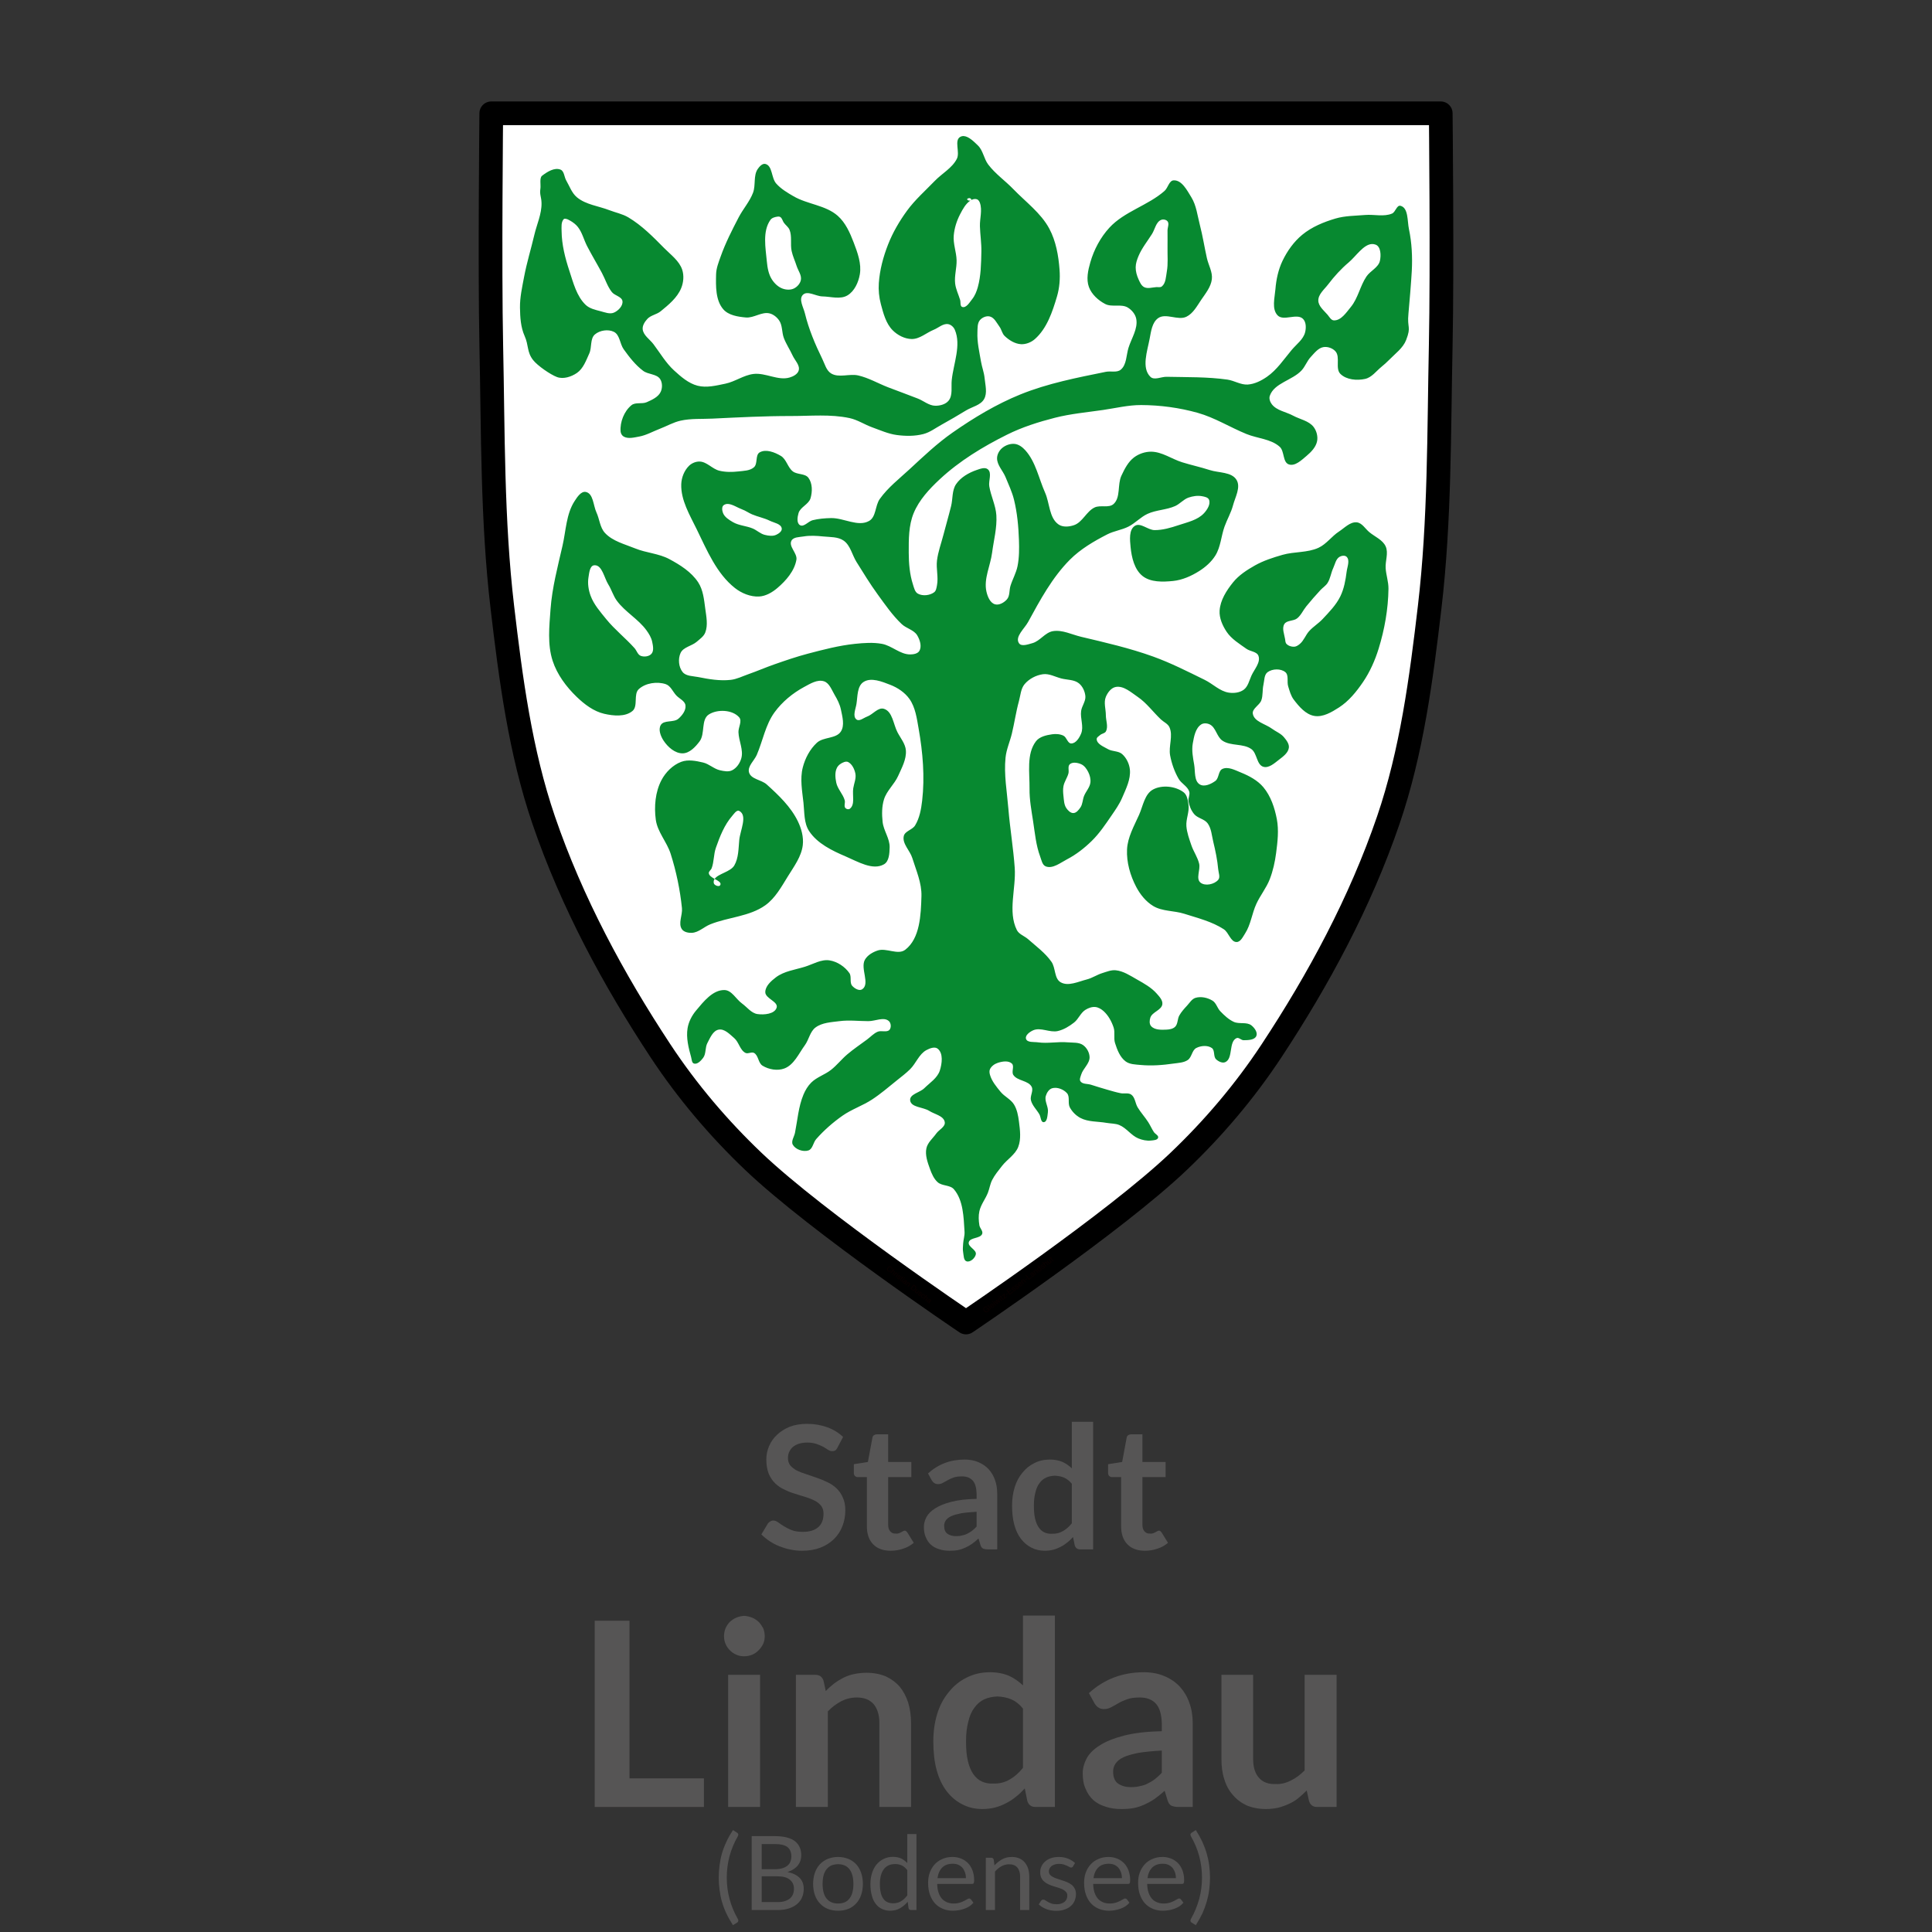 <?xml version="1.0" encoding="UTF-8" standalone="no"?>
<!DOCTYPE svg PUBLIC "-//W3C//DTD SVG 1.1//EN" "http://www.w3.org/Graphics/SVG/1.1/DTD/svg11.dtd">
<svg width="100%" height="100%" viewBox="0 0 150 150" version="1.1" xmlns="http://www.w3.org/2000/svg" xmlns:xlink="http://www.w3.org/1999/xlink" xml:space="preserve" xmlns:serif="http://www.serif.com/" style="fill-rule:evenodd;clip-rule:evenodd;stroke-linejoin:round;">
    <rect x="0" y="0" width="150" height="150" fill="#333333" stroke="none"/>
    <g id="Limburgerhof">
        <g transform="matrix(1,0,0,1,-39.389,4.81)">
            <g transform="matrix(13.333,0,0,13.333,98.26,115.483)">
                <path d="M0.461,-0.592C0.457,-0.584 0.453,-0.579 0.448,-0.576C0.443,-0.573 0.437,-0.572 0.431,-0.572C0.424,-0.572 0.416,-0.574 0.408,-0.579C0.4,-0.584 0.39,-0.59 0.379,-0.597C0.367,-0.603 0.354,-0.609 0.339,-0.614C0.324,-0.619 0.306,-0.622 0.285,-0.622C0.266,-0.622 0.25,-0.619 0.236,-0.615C0.222,-0.61 0.211,-0.604 0.201,-0.596C0.192,-0.588 0.185,-0.578 0.18,-0.567C0.175,-0.556 0.173,-0.544 0.173,-0.531C0.173,-0.514 0.178,-0.499 0.187,-0.488C0.197,-0.477 0.209,-0.467 0.225,-0.459C0.241,-0.451 0.259,-0.444 0.279,-0.438C0.299,-0.431 0.319,-0.424 0.34,-0.417C0.361,-0.41 0.381,-0.402 0.401,-0.392C0.421,-0.383 0.439,-0.371 0.455,-0.356C0.47,-0.342 0.483,-0.324 0.492,-0.303C0.502,-0.282 0.507,-0.257 0.507,-0.227C0.507,-0.194 0.501,-0.163 0.49,-0.135C0.479,-0.106 0.462,-0.081 0.441,-0.06C0.419,-0.039 0.393,-0.022 0.362,-0.01C0.331,0.002 0.296,0.008 0.256,0.008C0.233,0.008 0.21,0.006 0.188,0.001C0.165,-0.003 0.144,-0.01 0.123,-0.018C0.103,-0.026 0.084,-0.036 0.066,-0.048C0.048,-0.06 0.032,-0.073 0.018,-0.087L0.057,-0.152C0.061,-0.156 0.065,-0.16 0.07,-0.163C0.075,-0.166 0.081,-0.168 0.088,-0.168C0.096,-0.168 0.105,-0.165 0.115,-0.158C0.124,-0.151 0.136,-0.143 0.149,-0.135C0.162,-0.127 0.177,-0.119 0.195,-0.112C0.213,-0.105 0.235,-0.102 0.26,-0.102C0.298,-0.102 0.328,-0.111 0.349,-0.129C0.37,-0.147 0.38,-0.173 0.38,-0.208C0.38,-0.227 0.375,-0.242 0.366,-0.254C0.356,-0.266 0.344,-0.276 0.328,-0.284C0.312,-0.292 0.295,-0.299 0.275,-0.305C0.255,-0.311 0.234,-0.317 0.214,-0.324C0.193,-0.33 0.172,-0.338 0.153,-0.348C0.132,-0.357 0.115,-0.369 0.099,-0.384C0.083,-0.399 0.071,-0.418 0.061,-0.44C0.052,-0.463 0.047,-0.491 0.047,-0.524C0.047,-0.55 0.052,-0.576 0.063,-0.601C0.073,-0.626 0.089,-0.648 0.109,-0.667C0.129,-0.686 0.154,-0.702 0.183,-0.714C0.212,-0.725 0.246,-0.731 0.284,-0.731C0.326,-0.731 0.366,-0.724 0.402,-0.711C0.438,-0.698 0.468,-0.679 0.494,-0.655L0.461,-0.592Z" style="fill:rgb(86,85,85);fill-rule:nonzero;"/>
            </g>
            <g transform="matrix(13.333,0,0,13.333,105.413,115.483)">
                <path d="M0.235,0.008C0.19,0.008 0.156,-0.005 0.132,-0.03C0.108,-0.055 0.096,-0.09 0.096,-0.134L0.096,-0.421L0.044,-0.421C0.037,-0.42 0.032,-0.423 0.027,-0.427C0.022,-0.431 0.02,-0.438 0.02,-0.447L0.02,-0.496L0.102,-0.509L0.128,-0.649C0.129,-0.656 0.132,-0.661 0.137,-0.665C0.142,-0.668 0.148,-0.67 0.156,-0.67L0.22,-0.67L0.22,-0.509L0.355,-0.509L0.355,-0.421L0.22,-0.421L0.22,-0.143C0.22,-0.127 0.224,-0.114 0.232,-0.105C0.24,-0.096 0.25,-0.091 0.264,-0.092C0.271,-0.091 0.278,-0.092 0.283,-0.094C0.288,-0.096 0.292,-0.098 0.296,-0.1C0.3,-0.102 0.304,-0.104 0.307,-0.106C0.31,-0.108 0.313,-0.109 0.316,-0.109C0.319,-0.109 0.322,-0.108 0.325,-0.106C0.327,-0.104 0.329,-0.101 0.332,-0.098L0.369,-0.038C0.351,-0.023 0.33,-0.011 0.307,-0.004C0.284,0.004 0.26,0.008 0.235,0.008Z" style="fill:rgb(86,85,85);fill-rule:nonzero;"/>
            </g>
            <g transform="matrix(13.333,0,0,13.333,110.573,115.483)">
                <path d="M0.468,-0L0.413,-0C0.401,-0 0.392,-0.002 0.385,-0.005C0.378,-0.009 0.373,-0.016 0.37,-0.027L0.359,-0.063C0.346,-0.051 0.333,-0.041 0.321,-0.032C0.308,-0.023 0.295,-0.016 0.282,-0.01C0.269,-0.004 0.255,0.001 0.24,0.004C0.225,0.007 0.208,0.008 0.19,0.008C0.168,0.008 0.148,0.005 0.13,-0.001C0.111,-0.007 0.095,-0.015 0.082,-0.027C0.069,-0.039 0.059,-0.053 0.052,-0.071C0.044,-0.088 0.041,-0.108 0.041,-0.131C0.041,-0.15 0.046,-0.169 0.056,-0.188C0.066,-0.207 0.083,-0.224 0.107,-0.239C0.13,-0.254 0.162,-0.267 0.201,-0.277C0.24,-0.287 0.289,-0.293 0.348,-0.294L0.348,-0.324C0.347,-0.358 0.34,-0.384 0.326,-0.4C0.311,-0.417 0.29,-0.425 0.263,-0.425C0.243,-0.425 0.226,-0.423 0.213,-0.418C0.199,-0.413 0.188,-0.408 0.178,-0.402C0.168,-0.396 0.159,-0.391 0.151,-0.387C0.142,-0.382 0.133,-0.38 0.123,-0.38C0.115,-0.38 0.108,-0.382 0.102,-0.386C0.095,-0.39 0.091,-0.396 0.087,-0.402L0.065,-0.442C0.124,-0.496 0.195,-0.523 0.278,-0.523C0.308,-0.523 0.335,-0.518 0.358,-0.508C0.382,-0.498 0.402,-0.484 0.418,-0.467C0.434,-0.449 0.447,-0.428 0.455,-0.404C0.464,-0.38 0.468,-0.353 0.468,-0.324L0.468,-0ZM0.228,-0.077C0.241,-0.077 0.252,-0.078 0.263,-0.081C0.274,-0.083 0.284,-0.086 0.293,-0.091C0.303,-0.096 0.312,-0.101 0.321,-0.108C0.33,-0.115 0.339,-0.123 0.348,-0.133L0.348,-0.219C0.312,-0.217 0.281,-0.214 0.257,-0.21C0.233,-0.205 0.214,-0.2 0.199,-0.193C0.184,-0.186 0.174,-0.177 0.168,-0.168C0.162,-0.159 0.159,-0.149 0.159,-0.138C0.159,-0.116 0.165,-0.1 0.178,-0.091C0.191,-0.082 0.207,-0.077 0.228,-0.077Z" style="fill:rgb(86,85,85);fill-rule:nonzero;"/>
            </g>
            <g transform="matrix(13.333,0,0,13.333,117.553,115.483)">
                <path d="M0.427,-0C0.411,-0 0.401,-0.008 0.396,-0.023L0.386,-0.072C0.375,-0.06 0.364,-0.049 0.352,-0.04C0.34,-0.03 0.328,-0.022 0.314,-0.015C0.301,-0.008 0.286,-0.002 0.271,0.002C0.255,0.006 0.239,0.008 0.221,0.008C0.193,0.008 0.167,0.002 0.144,-0.01C0.12,-0.022 0.1,-0.039 0.083,-0.061C0.066,-0.083 0.053,-0.11 0.044,-0.143C0.035,-0.176 0.031,-0.213 0.031,-0.255C0.031,-0.293 0.036,-0.328 0.046,-0.361C0.056,-0.394 0.071,-0.422 0.091,-0.446C0.11,-0.47 0.133,-0.489 0.16,-0.502C0.187,-0.516 0.217,-0.523 0.251,-0.523C0.28,-0.523 0.304,-0.518 0.325,-0.509C0.345,-0.5 0.363,-0.487 0.379,-0.472L0.379,-0.743L0.503,-0.743L0.503,-0L0.427,-0ZM0.263,-0.091C0.288,-0.09 0.31,-0.096 0.328,-0.107C0.346,-0.117 0.363,-0.132 0.379,-0.152L0.379,-0.382C0.365,-0.399 0.35,-0.411 0.333,-0.418C0.317,-0.425 0.299,-0.428 0.28,-0.429C0.261,-0.428 0.244,-0.425 0.229,-0.418C0.214,-0.411 0.201,-0.4 0.191,-0.386C0.18,-0.372 0.172,-0.354 0.167,-0.332C0.161,-0.31 0.158,-0.285 0.158,-0.255C0.158,-0.225 0.16,-0.2 0.165,-0.179C0.17,-0.158 0.177,-0.141 0.186,-0.128C0.195,-0.115 0.206,-0.105 0.219,-0.099C0.232,-0.093 0.247,-0.09 0.263,-0.091Z" style="fill:rgb(86,85,85);fill-rule:nonzero;"/>
            </g>
            <g transform="matrix(13.333,0,0,13.333,125.153,115.483)">
                <path d="M0.235,0.008C0.19,0.008 0.156,-0.005 0.132,-0.03C0.108,-0.055 0.096,-0.09 0.096,-0.134L0.096,-0.421L0.044,-0.421C0.037,-0.42 0.032,-0.423 0.027,-0.427C0.022,-0.431 0.02,-0.438 0.02,-0.447L0.02,-0.496L0.102,-0.509L0.128,-0.649C0.129,-0.656 0.132,-0.661 0.137,-0.665C0.142,-0.668 0.148,-0.67 0.156,-0.67L0.22,-0.67L0.22,-0.509L0.355,-0.509L0.355,-0.421L0.22,-0.421L0.22,-0.143C0.22,-0.127 0.224,-0.114 0.232,-0.105C0.24,-0.096 0.25,-0.091 0.264,-0.092C0.271,-0.091 0.278,-0.092 0.283,-0.094C0.288,-0.096 0.292,-0.098 0.296,-0.1C0.3,-0.102 0.304,-0.104 0.307,-0.106C0.31,-0.108 0.313,-0.109 0.316,-0.109C0.319,-0.109 0.322,-0.108 0.325,-0.106C0.327,-0.104 0.329,-0.101 0.332,-0.098L0.369,-0.038C0.351,-0.023 0.33,-0.011 0.307,-0.004C0.284,0.004 0.26,0.008 0.235,0.008Z" style="fill:rgb(86,85,85);fill-rule:nonzero;"/>
            </g>
            <g transform="matrix(20,0,0,20,84.102,135.483)">
                <path d="M0.208,-0.111L0.497,-0.111L0.497,-0L0.073,-0L0.073,-0.723L0.208,-0.723L0.208,-0.111Z" style="fill:rgb(86,85,85);fill-rule:nonzero;"/>
            </g>
            <g transform="matrix(20,0,0,20,94.442,135.483)">
                <path d="M0.198,-0.513L0.198,-0L0.074,-0L0.074,-0.513L0.198,-0.513ZM0.216,-0.663C0.216,-0.652 0.214,-0.642 0.21,-0.633C0.205,-0.623 0.199,-0.615 0.192,-0.608C0.185,-0.601 0.177,-0.595 0.167,-0.591C0.157,-0.587 0.147,-0.585 0.136,-0.585C0.125,-0.585 0.115,-0.587 0.106,-0.591C0.096,-0.595 0.088,-0.601 0.081,-0.608C0.074,-0.615 0.068,-0.623 0.064,-0.633C0.06,-0.642 0.058,-0.652 0.058,-0.663C0.058,-0.674 0.06,-0.684 0.064,-0.694C0.068,-0.703 0.074,-0.712 0.081,-0.719C0.088,-0.725 0.096,-0.731 0.106,-0.735C0.115,-0.739 0.125,-0.741 0.136,-0.742C0.147,-0.741 0.157,-0.739 0.167,-0.735C0.177,-0.731 0.185,-0.725 0.192,-0.719C0.199,-0.712 0.205,-0.703 0.21,-0.694C0.214,-0.684 0.216,-0.674 0.216,-0.663Z" style="fill:rgb(86,85,85);fill-rule:nonzero;"/>
            </g>
            <g transform="matrix(20,0,0,20,99.862,135.483)">
                <path d="M0.066,-0L0.066,-0.513L0.142,-0.513C0.158,-0.513 0.168,-0.505 0.173,-0.491L0.182,-0.45C0.192,-0.461 0.203,-0.47 0.214,-0.479C0.226,-0.488 0.238,-0.495 0.251,-0.502C0.264,-0.508 0.277,-0.513 0.292,-0.516C0.307,-0.519 0.323,-0.521 0.34,-0.521C0.368,-0.521 0.393,-0.516 0.415,-0.507C0.436,-0.497 0.454,-0.484 0.469,-0.467C0.483,-0.45 0.494,-0.429 0.502,-0.405C0.509,-0.381 0.513,-0.355 0.513,-0.327L0.513,-0L0.39,-0L0.39,-0.327C0.39,-0.358 0.382,-0.382 0.368,-0.399C0.353,-0.416 0.332,-0.425 0.303,-0.425C0.281,-0.425 0.261,-0.42 0.243,-0.411C0.224,-0.401 0.206,-0.388 0.19,-0.371L0.19,-0L0.066,-0Z" style="fill:rgb(86,85,85);fill-rule:nonzero;"/>
            </g>
            <g transform="matrix(20,0,0,20,111.232,135.483)">
                <path d="M0.427,-0C0.411,-0 0.401,-0.008 0.396,-0.023L0.386,-0.072C0.375,-0.06 0.364,-0.049 0.352,-0.04C0.34,-0.03 0.328,-0.022 0.314,-0.015C0.301,-0.008 0.286,-0.002 0.271,0.002C0.255,0.006 0.239,0.008 0.221,0.008C0.193,0.008 0.167,0.002 0.144,-0.01C0.12,-0.022 0.1,-0.039 0.083,-0.061C0.066,-0.083 0.053,-0.11 0.044,-0.143C0.035,-0.176 0.031,-0.213 0.031,-0.255C0.031,-0.293 0.036,-0.328 0.046,-0.361C0.056,-0.394 0.071,-0.422 0.091,-0.446C0.11,-0.47 0.133,-0.489 0.16,-0.502C0.187,-0.516 0.217,-0.523 0.251,-0.523C0.28,-0.523 0.304,-0.518 0.325,-0.509C0.345,-0.5 0.363,-0.487 0.379,-0.472L0.379,-0.743L0.503,-0.743L0.503,-0L0.427,-0ZM0.263,-0.091C0.288,-0.09 0.31,-0.096 0.328,-0.107C0.346,-0.117 0.363,-0.132 0.379,-0.152L0.379,-0.382C0.365,-0.399 0.35,-0.411 0.333,-0.418C0.317,-0.425 0.299,-0.428 0.28,-0.429C0.261,-0.428 0.244,-0.425 0.229,-0.418C0.214,-0.411 0.201,-0.4 0.191,-0.386C0.18,-0.372 0.172,-0.354 0.167,-0.332C0.161,-0.31 0.158,-0.285 0.158,-0.255C0.158,-0.225 0.16,-0.2 0.165,-0.179C0.17,-0.158 0.177,-0.141 0.186,-0.128C0.195,-0.115 0.206,-0.105 0.219,-0.099C0.232,-0.093 0.247,-0.09 0.263,-0.091Z" style="fill:rgb(86,85,85);fill-rule:nonzero;"/>
            </g>
            <g transform="matrix(20,0,0,20,122.632,135.483)">
                <path d="M0.468,-0L0.413,-0C0.401,-0 0.392,-0.002 0.385,-0.005C0.378,-0.009 0.373,-0.016 0.37,-0.027L0.359,-0.063C0.346,-0.051 0.333,-0.041 0.321,-0.032C0.308,-0.023 0.295,-0.016 0.282,-0.01C0.269,-0.004 0.255,0.001 0.24,0.004C0.225,0.007 0.208,0.008 0.19,0.008C0.168,0.008 0.148,0.005 0.13,-0.001C0.111,-0.007 0.095,-0.015 0.082,-0.027C0.069,-0.039 0.059,-0.053 0.052,-0.071C0.044,-0.088 0.041,-0.108 0.041,-0.131C0.041,-0.15 0.046,-0.169 0.056,-0.188C0.066,-0.207 0.083,-0.224 0.107,-0.239C0.13,-0.254 0.162,-0.267 0.201,-0.277C0.24,-0.287 0.289,-0.293 0.348,-0.294L0.348,-0.324C0.347,-0.358 0.34,-0.384 0.326,-0.4C0.311,-0.417 0.29,-0.425 0.263,-0.425C0.243,-0.425 0.226,-0.423 0.213,-0.418C0.199,-0.413 0.188,-0.408 0.178,-0.402C0.168,-0.396 0.159,-0.391 0.151,-0.387C0.142,-0.382 0.133,-0.38 0.123,-0.38C0.115,-0.38 0.108,-0.382 0.102,-0.386C0.095,-0.39 0.091,-0.396 0.087,-0.402L0.065,-0.442C0.124,-0.496 0.195,-0.523 0.278,-0.523C0.308,-0.523 0.335,-0.518 0.358,-0.508C0.382,-0.498 0.402,-0.484 0.418,-0.467C0.434,-0.449 0.447,-0.428 0.455,-0.404C0.464,-0.38 0.468,-0.353 0.468,-0.324L0.468,-0ZM0.228,-0.077C0.241,-0.077 0.252,-0.078 0.263,-0.081C0.274,-0.083 0.284,-0.086 0.293,-0.091C0.303,-0.096 0.312,-0.101 0.321,-0.108C0.33,-0.115 0.339,-0.123 0.348,-0.133L0.348,-0.219C0.312,-0.217 0.281,-0.214 0.257,-0.21C0.233,-0.205 0.214,-0.2 0.199,-0.193C0.184,-0.186 0.174,-0.177 0.168,-0.168C0.162,-0.159 0.159,-0.149 0.159,-0.138C0.159,-0.116 0.165,-0.1 0.178,-0.091C0.191,-0.082 0.207,-0.077 0.228,-0.077Z" style="fill:rgb(86,85,85);fill-rule:nonzero;"/>
            </g>
            <g transform="matrix(20,0,0,20,133.102,135.483)">
                <path d="M0.179,-0.513L0.179,-0.187C0.179,-0.156 0.186,-0.131 0.201,-0.114C0.215,-0.097 0.237,-0.088 0.266,-0.089C0.287,-0.088 0.307,-0.093 0.326,-0.103C0.345,-0.112 0.362,-0.125 0.379,-0.142L0.379,-0.513L0.503,-0.513L0.503,-0L0.427,-0C0.411,-0 0.401,-0.008 0.396,-0.023L0.387,-0.064C0.376,-0.053 0.365,-0.043 0.354,-0.034C0.343,-0.025 0.331,-0.018 0.318,-0.012C0.305,-0.006 0.291,-0.001 0.276,0.003C0.261,0.006 0.246,0.008 0.229,0.008C0.201,0.008 0.176,0.003 0.154,-0.006C0.133,-0.016 0.115,-0.029 0.1,-0.047C0.085,-0.064 0.074,-0.084 0.067,-0.108C0.059,-0.132 0.056,-0.158 0.056,-0.187L0.056,-0.513L0.179,-0.513Z" style="fill:rgb(86,85,85);fill-rule:nonzero;"/>
            </g>
            <g transform="matrix(8,0,0,8,94.655,143.483)">
                <path d="M0.145,-0.315C0.145,-0.243 0.154,-0.174 0.172,-0.107C0.19,-0.04 0.217,0.025 0.252,0.086C0.254,0.089 0.255,0.092 0.256,0.095C0.256,0.098 0.257,0.1 0.257,0.103C0.257,0.108 0.255,0.112 0.253,0.115C0.251,0.118 0.248,0.12 0.244,0.123L0.205,0.147C0.18,0.108 0.158,0.07 0.141,0.033C0.123,-0.005 0.109,-0.043 0.098,-0.081C0.087,-0.119 0.08,-0.157 0.075,-0.196C0.07,-0.234 0.067,-0.274 0.067,-0.315C0.067,-0.355 0.07,-0.394 0.075,-0.433C0.08,-0.472 0.087,-0.51 0.098,-0.548C0.109,-0.586 0.123,-0.623 0.141,-0.661C0.158,-0.699 0.18,-0.737 0.205,-0.776L0.244,-0.751C0.248,-0.749 0.251,-0.746 0.253,-0.743C0.255,-0.74 0.257,-0.736 0.257,-0.732C0.257,-0.727 0.255,-0.721 0.252,-0.715C0.217,-0.654 0.19,-0.59 0.172,-0.523C0.154,-0.455 0.145,-0.386 0.145,-0.315Z" style="fill:rgb(86,85,85);fill-rule:nonzero;"/>
            </g>
            <g transform="matrix(8,0,0,8,97.055,143.483)">
                <path d="M0.087,-0L0.087,-0.717L0.316,-0.717C0.36,-0.717 0.397,-0.712 0.429,-0.704C0.461,-0.695 0.487,-0.683 0.508,-0.667C0.528,-0.651 0.543,-0.631 0.553,-0.608C0.563,-0.585 0.568,-0.559 0.568,-0.53C0.568,-0.512 0.565,-0.495 0.56,-0.479C0.554,-0.462 0.546,-0.447 0.535,-0.433C0.524,-0.419 0.51,-0.407 0.493,-0.396C0.476,-0.385 0.456,-0.376 0.434,-0.369C0.486,-0.358 0.525,-0.339 0.552,-0.312C0.579,-0.285 0.592,-0.249 0.592,-0.204C0.592,-0.174 0.586,-0.146 0.575,-0.121C0.564,-0.096 0.548,-0.075 0.526,-0.057C0.505,-0.039 0.478,-0.025 0.447,-0.015C0.416,-0.005 0.381,-0 0.341,-0L0.087,-0ZM0.184,-0.327L0.184,-0.077L0.339,-0.077C0.367,-0.077 0.39,-0.08 0.41,-0.087C0.43,-0.093 0.446,-0.102 0.459,-0.113C0.472,-0.125 0.482,-0.138 0.488,-0.154C0.494,-0.17 0.497,-0.188 0.497,-0.207C0.497,-0.244 0.483,-0.273 0.457,-0.294C0.431,-0.316 0.392,-0.327 0.339,-0.327L0.184,-0.327ZM0.184,-0.396L0.312,-0.396C0.339,-0.396 0.363,-0.399 0.383,-0.405C0.403,-0.411 0.42,-0.419 0.433,-0.43C0.446,-0.44 0.456,-0.453 0.462,-0.468C0.468,-0.483 0.472,-0.5 0.472,-0.518C0.472,-0.56 0.459,-0.591 0.434,-0.611C0.408,-0.63 0.369,-0.64 0.316,-0.64L0.184,-0.64L0.184,-0.396Z" style="fill:rgb(86,85,85);fill-rule:nonzero;"/>
            </g>
            <g transform="matrix(8,0,0,8,102.231,143.483)">
                <path d="M0.278,-0.515C0.315,-0.515 0.348,-0.508 0.378,-0.496C0.408,-0.484 0.433,-0.466 0.454,-0.444C0.475,-0.421 0.491,-0.393 0.502,-0.361C0.513,-0.329 0.519,-0.293 0.519,-0.254C0.519,-0.214 0.513,-0.178 0.502,-0.146C0.491,-0.114 0.475,-0.086 0.454,-0.064C0.433,-0.041 0.408,-0.023 0.378,-0.011C0.348,0.001 0.315,0.007 0.278,0.007C0.241,0.007 0.208,0.001 0.178,-0.011C0.148,-0.023 0.123,-0.041 0.102,-0.064C0.081,-0.086 0.064,-0.114 0.053,-0.146C0.042,-0.178 0.036,-0.214 0.036,-0.254C0.036,-0.293 0.042,-0.329 0.053,-0.361C0.064,-0.393 0.081,-0.421 0.102,-0.444C0.123,-0.466 0.148,-0.484 0.178,-0.496C0.208,-0.508 0.241,-0.515 0.278,-0.515ZM0.278,-0.063C0.328,-0.063 0.365,-0.079 0.39,-0.113C0.415,-0.146 0.427,-0.193 0.427,-0.253C0.427,-0.313 0.415,-0.36 0.39,-0.394C0.365,-0.428 0.328,-0.444 0.278,-0.445C0.253,-0.444 0.231,-0.44 0.212,-0.432C0.193,-0.423 0.178,-0.41 0.165,-0.394C0.153,-0.378 0.143,-0.358 0.137,-0.334C0.131,-0.31 0.128,-0.283 0.128,-0.253C0.128,-0.223 0.131,-0.196 0.137,-0.173C0.143,-0.149 0.153,-0.129 0.165,-0.113C0.178,-0.097 0.193,-0.084 0.212,-0.076C0.231,-0.067 0.253,-0.063 0.278,-0.063Z" style="fill:rgb(86,85,85);fill-rule:nonzero;"/>
            </g>
            <g transform="matrix(8,0,0,8,106.679,143.483)">
                <path d="M0.43,-0C0.417,-0 0.409,-0.006 0.406,-0.019L0.398,-0.08C0.376,-0.054 0.351,-0.033 0.323,-0.017C0.295,-0.001 0.264,0.007 0.228,0.007C0.199,0.007 0.172,0.001 0.149,-0.01C0.125,-0.021 0.105,-0.037 0.088,-0.059C0.071,-0.081 0.058,-0.108 0.05,-0.14C0.041,-0.172 0.036,-0.21 0.036,-0.252C0.036,-0.289 0.041,-0.324 0.051,-0.356C0.061,-0.388 0.075,-0.416 0.094,-0.44C0.113,-0.463 0.136,-0.482 0.163,-0.495C0.19,-0.509 0.221,-0.516 0.255,-0.516C0.286,-0.516 0.313,-0.51 0.335,-0.5C0.357,-0.489 0.376,-0.474 0.394,-0.456L0.394,-0.737L0.483,-0.737L0.483,-0L0.43,-0ZM0.257,-0.065C0.286,-0.065 0.311,-0.072 0.333,-0.085C0.355,-0.098 0.375,-0.117 0.394,-0.142L0.394,-0.387C0.377,-0.409 0.359,-0.424 0.34,-0.433C0.32,-0.442 0.299,-0.446 0.275,-0.446C0.228,-0.446 0.191,-0.429 0.166,-0.396C0.141,-0.362 0.128,-0.314 0.128,-0.252C0.128,-0.219 0.131,-0.19 0.137,-0.167C0.142,-0.143 0.151,-0.124 0.162,-0.109C0.172,-0.094 0.186,-0.083 0.202,-0.076C0.218,-0.069 0.236,-0.065 0.257,-0.065Z" style="fill:rgb(86,85,85);fill-rule:nonzero;"/>
            </g>
            <g transform="matrix(8,0,0,8,111.151,143.483)">
                <path d="M0.274,-0.515C0.304,-0.515 0.332,-0.509 0.358,-0.499C0.383,-0.489 0.405,-0.474 0.424,-0.455C0.443,-0.436 0.457,-0.412 0.468,-0.384C0.478,-0.356 0.484,-0.324 0.484,-0.288C0.484,-0.274 0.482,-0.265 0.479,-0.26C0.476,-0.255 0.47,-0.253 0.462,-0.253L0.125,-0.253C0.126,-0.221 0.13,-0.193 0.138,-0.17C0.146,-0.146 0.157,-0.126 0.171,-0.11C0.185,-0.094 0.202,-0.083 0.221,-0.075C0.24,-0.067 0.262,-0.063 0.286,-0.063C0.308,-0.063 0.328,-0.066 0.344,-0.071C0.36,-0.076 0.374,-0.082 0.386,-0.088C0.397,-0.094 0.407,-0.099 0.415,-0.104C0.423,-0.109 0.429,-0.112 0.435,-0.112C0.442,-0.112 0.448,-0.109 0.452,-0.104L0.477,-0.071C0.466,-0.058 0.453,-0.046 0.438,-0.036C0.422,-0.026 0.406,-0.018 0.388,-0.012C0.371,-0.006 0.353,-0.001 0.334,0.002C0.315,0.005 0.297,0.007 0.279,0.007C0.244,0.007 0.211,0.001 0.182,-0.011C0.152,-0.023 0.127,-0.04 0.105,-0.063C0.084,-0.086 0.067,-0.114 0.055,-0.148C0.043,-0.181 0.037,-0.22 0.037,-0.264C0.037,-0.299 0.042,-0.332 0.053,-0.363C0.064,-0.393 0.08,-0.42 0.1,-0.442C0.12,-0.465 0.145,-0.482 0.175,-0.495C0.204,-0.508 0.237,-0.515 0.274,-0.515ZM0.276,-0.449C0.233,-0.449 0.199,-0.437 0.174,-0.412C0.149,-0.387 0.134,-0.353 0.128,-0.309L0.404,-0.309C0.404,-0.329 0.401,-0.348 0.395,-0.365C0.389,-0.382 0.381,-0.397 0.37,-0.41C0.359,-0.422 0.346,-0.432 0.33,-0.439C0.314,-0.446 0.296,-0.449 0.276,-0.449Z" style="fill:rgb(86,85,85);fill-rule:nonzero;"/>
            </g>
            <g transform="matrix(8,0,0,8,115.343,143.483)">
                <path d="M0.073,-0L0.073,-0.507L0.126,-0.507C0.139,-0.507 0.147,-0.5 0.15,-0.488L0.157,-0.433C0.179,-0.457 0.204,-0.477 0.231,-0.492C0.258,-0.507 0.289,-0.515 0.325,-0.515C0.353,-0.515 0.377,-0.51 0.398,-0.501C0.419,-0.492 0.437,-0.479 0.451,-0.462C0.465,-0.445 0.476,-0.425 0.484,-0.401C0.491,-0.377 0.495,-0.351 0.495,-0.323L0.495,-0L0.406,-0L0.406,-0.323C0.406,-0.361 0.397,-0.391 0.379,-0.412C0.362,-0.433 0.335,-0.444 0.299,-0.444C0.273,-0.444 0.248,-0.437 0.225,-0.425C0.202,-0.412 0.181,-0.395 0.162,-0.373L0.162,-0L0.073,-0Z" style="fill:rgb(86,85,85);fill-rule:nonzero;"/>
            </g>
            <g transform="matrix(8,0,0,8,119.791,143.483)">
                <path d="M0.363,-0.423C0.359,-0.416 0.353,-0.412 0.345,-0.412C0.339,-0.412 0.334,-0.414 0.328,-0.418C0.321,-0.421 0.313,-0.425 0.304,-0.43C0.295,-0.434 0.284,-0.438 0.272,-0.442C0.259,-0.446 0.244,-0.448 0.227,-0.448C0.212,-0.448 0.198,-0.446 0.186,-0.442C0.174,-0.438 0.164,-0.433 0.155,-0.427C0.147,-0.42 0.14,-0.412 0.136,-0.403C0.131,-0.394 0.129,-0.385 0.129,-0.375C0.129,-0.362 0.133,-0.351 0.14,-0.342C0.148,-0.333 0.158,-0.326 0.17,-0.32C0.182,-0.313 0.196,-0.308 0.212,-0.303C0.228,-0.298 0.244,-0.293 0.26,-0.287C0.277,-0.282 0.293,-0.276 0.309,-0.269C0.324,-0.262 0.338,-0.254 0.351,-0.244C0.363,-0.234 0.373,-0.222 0.38,-0.207C0.388,-0.193 0.392,-0.175 0.392,-0.155C0.392,-0.132 0.387,-0.11 0.379,-0.09C0.371,-0.07 0.358,-0.053 0.342,-0.039C0.326,-0.024 0.306,-0.013 0.282,-0.005C0.258,0.004 0.231,0.008 0.2,0.008C0.165,0.008 0.133,0.002 0.104,-0.009C0.075,-0.021 0.051,-0.035 0.031,-0.054L0.052,-0.088C0.055,-0.092 0.058,-0.095 0.062,-0.098C0.065,-0.1 0.07,-0.101 0.076,-0.101C0.082,-0.101 0.088,-0.099 0.095,-0.094C0.102,-0.089 0.11,-0.084 0.119,-0.079C0.129,-0.073 0.14,-0.068 0.154,-0.063C0.167,-0.058 0.184,-0.056 0.205,-0.056C0.222,-0.056 0.237,-0.058 0.25,-0.063C0.263,-0.067 0.274,-0.073 0.283,-0.081C0.291,-0.089 0.298,-0.097 0.302,-0.108C0.306,-0.117 0.308,-0.128 0.308,-0.14C0.308,-0.154 0.304,-0.165 0.297,-0.174C0.289,-0.183 0.279,-0.191 0.267,-0.198C0.255,-0.204 0.241,-0.21 0.225,-0.215C0.209,-0.22 0.193,-0.225 0.176,-0.23C0.16,-0.235 0.144,-0.241 0.128,-0.248C0.112,-0.255 0.098,-0.264 0.086,-0.274C0.073,-0.284 0.063,-0.297 0.056,-0.312C0.048,-0.327 0.045,-0.346 0.045,-0.368C0.045,-0.387 0.048,-0.405 0.057,-0.423C0.065,-0.441 0.076,-0.457 0.092,-0.47C0.107,-0.484 0.126,-0.495 0.148,-0.503C0.17,-0.51 0.196,-0.515 0.225,-0.515C0.258,-0.515 0.288,-0.509 0.314,-0.499C0.341,-0.488 0.364,-0.474 0.383,-0.456L0.363,-0.423Z" style="fill:rgb(86,85,85);fill-rule:nonzero;"/>
            </g>
            <g transform="matrix(8,0,0,8,123.263,143.483)">
                <path d="M0.274,-0.515C0.304,-0.515 0.332,-0.509 0.358,-0.499C0.383,-0.489 0.405,-0.474 0.424,-0.455C0.443,-0.436 0.457,-0.412 0.468,-0.384C0.478,-0.356 0.484,-0.324 0.484,-0.288C0.484,-0.274 0.482,-0.265 0.479,-0.26C0.476,-0.255 0.47,-0.253 0.462,-0.253L0.125,-0.253C0.126,-0.221 0.13,-0.193 0.138,-0.17C0.146,-0.146 0.157,-0.126 0.171,-0.11C0.185,-0.094 0.202,-0.083 0.221,-0.075C0.24,-0.067 0.262,-0.063 0.286,-0.063C0.308,-0.063 0.328,-0.066 0.344,-0.071C0.36,-0.076 0.374,-0.082 0.386,-0.088C0.397,-0.094 0.407,-0.099 0.415,-0.104C0.423,-0.109 0.429,-0.112 0.435,-0.112C0.442,-0.112 0.448,-0.109 0.452,-0.104L0.477,-0.071C0.466,-0.058 0.453,-0.046 0.438,-0.036C0.422,-0.026 0.406,-0.018 0.388,-0.012C0.371,-0.006 0.353,-0.001 0.334,0.002C0.315,0.005 0.297,0.007 0.279,0.007C0.244,0.007 0.211,0.001 0.182,-0.011C0.152,-0.023 0.127,-0.04 0.105,-0.063C0.084,-0.086 0.067,-0.114 0.055,-0.148C0.043,-0.181 0.037,-0.22 0.037,-0.264C0.037,-0.299 0.042,-0.332 0.053,-0.363C0.064,-0.393 0.08,-0.42 0.1,-0.442C0.12,-0.465 0.145,-0.482 0.175,-0.495C0.204,-0.508 0.237,-0.515 0.274,-0.515ZM0.276,-0.449C0.233,-0.449 0.199,-0.437 0.174,-0.412C0.149,-0.387 0.134,-0.353 0.128,-0.309L0.404,-0.309C0.404,-0.329 0.401,-0.348 0.395,-0.365C0.389,-0.382 0.381,-0.397 0.37,-0.41C0.359,-0.422 0.346,-0.432 0.33,-0.439C0.314,-0.446 0.296,-0.449 0.276,-0.449Z" style="fill:rgb(86,85,85);fill-rule:nonzero;"/>
            </g>
            <g transform="matrix(8,0,0,8,127.455,143.483)">
                <path d="M0.274,-0.515C0.304,-0.515 0.332,-0.509 0.358,-0.499C0.383,-0.489 0.405,-0.474 0.424,-0.455C0.443,-0.436 0.457,-0.412 0.468,-0.384C0.478,-0.356 0.484,-0.324 0.484,-0.288C0.484,-0.274 0.482,-0.265 0.479,-0.26C0.476,-0.255 0.47,-0.253 0.462,-0.253L0.125,-0.253C0.126,-0.221 0.13,-0.193 0.138,-0.17C0.146,-0.146 0.157,-0.126 0.171,-0.11C0.185,-0.094 0.202,-0.083 0.221,-0.075C0.24,-0.067 0.262,-0.063 0.286,-0.063C0.308,-0.063 0.328,-0.066 0.344,-0.071C0.36,-0.076 0.374,-0.082 0.386,-0.088C0.397,-0.094 0.407,-0.099 0.415,-0.104C0.423,-0.109 0.429,-0.112 0.435,-0.112C0.442,-0.112 0.448,-0.109 0.452,-0.104L0.477,-0.071C0.466,-0.058 0.453,-0.046 0.438,-0.036C0.422,-0.026 0.406,-0.018 0.388,-0.012C0.371,-0.006 0.353,-0.001 0.334,0.002C0.315,0.005 0.297,0.007 0.279,0.007C0.244,0.007 0.211,0.001 0.182,-0.011C0.152,-0.023 0.127,-0.04 0.105,-0.063C0.084,-0.086 0.067,-0.114 0.055,-0.148C0.043,-0.181 0.037,-0.22 0.037,-0.264C0.037,-0.299 0.042,-0.332 0.053,-0.363C0.064,-0.393 0.08,-0.42 0.1,-0.442C0.12,-0.465 0.145,-0.482 0.175,-0.495C0.204,-0.508 0.237,-0.515 0.274,-0.515ZM0.276,-0.449C0.233,-0.449 0.199,-0.437 0.174,-0.412C0.149,-0.387 0.134,-0.353 0.128,-0.309L0.404,-0.309C0.404,-0.329 0.401,-0.348 0.395,-0.365C0.389,-0.382 0.381,-0.397 0.37,-0.41C0.359,-0.422 0.346,-0.432 0.33,-0.439C0.314,-0.446 0.296,-0.449 0.276,-0.449Z" style="fill:rgb(86,85,85);fill-rule:nonzero;"/>
            </g>
            <g transform="matrix(8,0,0,8,131.519,143.483)">
                <path d="M0.149,-0.315C0.149,-0.386 0.14,-0.455 0.122,-0.523C0.104,-0.59 0.077,-0.654 0.042,-0.715C0.039,-0.721 0.037,-0.727 0.037,-0.732C0.037,-0.736 0.038,-0.74 0.041,-0.743C0.043,-0.746 0.046,-0.749 0.05,-0.751L0.089,-0.776C0.114,-0.737 0.135,-0.699 0.153,-0.661C0.17,-0.623 0.184,-0.586 0.195,-0.548C0.206,-0.51 0.214,-0.472 0.219,-0.433C0.224,-0.394 0.227,-0.355 0.227,-0.315C0.227,-0.274 0.224,-0.234 0.219,-0.196C0.214,-0.157 0.206,-0.119 0.195,-0.081C0.184,-0.043 0.17,-0.005 0.153,0.033C0.135,0.07 0.114,0.108 0.089,0.147L0.05,0.123C0.046,0.12 0.043,0.118 0.041,0.115C0.038,0.112 0.037,0.108 0.037,0.103C0.037,0.1 0.037,0.098 0.038,0.095C0.039,0.092 0.04,0.089 0.042,0.086C0.077,0.025 0.103,-0.04 0.122,-0.107C0.14,-0.174 0.149,-0.243 0.149,-0.315Z" style="fill:rgb(86,85,85);fill-rule:nonzero;"/>
            </g>
        </g>
        <g transform="matrix(0.092,0,0,0.092,75,55.737)">
            <g transform="matrix(1,0,0,1,-411.24,-520.22)">
                <clipPath id="_clip1">
                    <rect x="0" y="0" width="822.48" height="1040.44"/>
                </clipPath>
                <g clip-path="url(#_clip1)">
                    <path d="M10.61,10C10.61,10 9.236,140.41 10.61,205.59C12.163,279.29 11.327,353.35 19.915,426.51C27.051,487.298 35.143,548.91 54.851,606.53C78.527,675.75 113.618,740.88 153.481,801.29C175.985,835.4 202.621,866.73 231.881,894.58C286.523,946.58 411.241,1030.44 411.241,1030.44C411.241,1030.44 535.961,946.58 590.601,894.58C619.861,866.738 646.495,835.4 669.001,801.29C708.859,740.88 743.951,675.75 767.631,606.53C787.339,548.91 795.432,487.3 802.568,426.51C811.156,353.35 810.32,279.29 811.873,205.59C813.247,140.41 811.873,10 811.873,10L10.623,10" style="fill:white;fill-rule:nonzero;"/>
                    <path d="M10.61,10C10.61,10 9.236,140.41 10.61,205.59C12.163,279.29 11.327,353.35 19.915,426.51C27.051,487.298 35.143,548.91 54.851,606.53C78.527,675.75 113.618,740.88 153.481,801.29C175.985,835.4 202.621,866.73 231.881,894.58C286.523,946.58 411.241,1030.44 411.241,1030.44C411.241,1030.44 535.961,946.58 590.601,894.58C619.861,866.738 646.495,835.4 669.001,801.29C708.859,740.88 743.951,675.75 767.631,606.53C787.339,548.91 795.432,487.3 802.568,426.51C811.156,353.35 810.32,279.29 811.873,205.59C813.247,140.41 811.873,10 811.873,10L10.61,10Z" style="fill:none;fill-rule:nonzero;stroke:black;stroke-width:20px;"/>
                    <g>
                        <g transform="matrix(0.786,0.619,-0.619,0.786,362.004,1000.07)">
                            <g transform="matrix(6.134,0,0,6.134,-23.353,0)">
                                <path d="M0.378,-0.737C0.469,-0.737 0.54,-0.713 0.59,-0.665C0.64,-0.617 0.668,-0.563 0.673,-0.502L0.579,-0.502C0.568,-0.548 0.546,-0.585 0.514,-0.612C0.482,-0.639 0.437,-0.652 0.379,-0.652C0.309,-0.652 0.252,-0.628 0.208,-0.578C0.165,-0.528 0.143,-0.452 0.143,-0.35C0.143,-0.266 0.163,-0.198 0.202,-0.145C0.241,-0.093 0.3,-0.067 0.377,-0.067C0.449,-0.067 0.504,-0.094 0.541,-0.149C0.561,-0.178 0.576,-0.216 0.585,-0.264L0.68,-0.264C0.672,-0.188 0.644,-0.125 0.596,-0.074C0.539,-0.012 0.462,0.019 0.366,0.019C0.282,0.019 0.212,-0.007 0.156,-0.057C0.081,-0.124 0.044,-0.227 0.044,-0.366C0.044,-0.472 0.072,-0.559 0.128,-0.626C0.188,-0.7 0.272,-0.737 0.378,-0.737Z" style="fill:rgb(11,0,0);fill-rule:nonzero;"/>
                            </g>
                            <g transform="matrix(6.134,0,0,6.134,-18.923,0)">
                                <path d="M0.064,-0.72L0.152,-0.72L0.152,-0.452C0.173,-0.479 0.192,-0.497 0.208,-0.508C0.237,-0.526 0.272,-0.536 0.314,-0.536C0.39,-0.536 0.442,-0.509 0.469,-0.456C0.483,-0.427 0.491,-0.387 0.491,-0.335L0.491,-0L0.4,-0L0.4,-0.33C0.4,-0.368 0.396,-0.396 0.386,-0.414C0.37,-0.443 0.34,-0.457 0.296,-0.457C0.259,-0.457 0.226,-0.444 0.197,-0.419C0.167,-0.394 0.152,-0.347 0.152,-0.277L0.152,-0L0.064,-0L0.064,-0.72Z" style="fill:rgb(11,0,0);fill-rule:nonzero;"/>
                            </g>
                            <g transform="matrix(6.134,0,0,6.134,-15.512,0)">
                                <path d="M0.067,-0.523L0.15,-0.523L0.15,-0.433C0.157,-0.45 0.174,-0.472 0.201,-0.497C0.227,-0.522 0.258,-0.535 0.293,-0.535C0.295,-0.535 0.297,-0.535 0.301,-0.534C0.305,-0.534 0.312,-0.533 0.321,-0.532L0.321,-0.439C0.316,-0.44 0.311,-0.441 0.307,-0.441C0.302,-0.442 0.298,-0.442 0.292,-0.442C0.248,-0.442 0.214,-0.428 0.19,-0.399C0.167,-0.371 0.155,-0.338 0.155,-0.301L0.155,-0L0.067,-0L0.067,-0.523Z" style="fill:rgb(11,0,0);fill-rule:nonzero;"/>
                            </g>
                            <g transform="matrix(6.134,0,0,6.134,-13.469,0)">
                                <path d="M0.064,-0.521L0.154,-0.521L0.154,-0L0.064,-0L0.064,-0.521ZM0.064,-0.717L0.154,-0.717L0.154,-0.618L0.064,-0.618L0.064,-0.717Z" style="fill:rgb(11,0,0);fill-rule:nonzero;"/>
                            </g>
                            <g transform="matrix(6.134,0,0,6.134,-12.106,0)">
                                <path d="M0.117,-0.164C0.119,-0.135 0.127,-0.112 0.139,-0.097C0.161,-0.068 0.199,-0.054 0.254,-0.054C0.286,-0.054 0.315,-0.061 0.34,-0.075C0.365,-0.09 0.377,-0.111 0.377,-0.141C0.377,-0.164 0.367,-0.181 0.347,-0.192C0.334,-0.2 0.309,-0.208 0.272,-0.217L0.202,-0.235C0.158,-0.246 0.125,-0.258 0.104,-0.272C0.066,-0.296 0.047,-0.329 0.047,-0.371C0.047,-0.42 0.065,-0.46 0.1,-0.491C0.136,-0.521 0.184,-0.537 0.244,-0.537C0.323,-0.537 0.38,-0.514 0.415,-0.467C0.436,-0.438 0.447,-0.406 0.446,-0.373L0.363,-0.373C0.362,-0.392 0.355,-0.41 0.342,-0.427C0.322,-0.45 0.287,-0.461 0.237,-0.461C0.204,-0.461 0.179,-0.455 0.162,-0.442C0.145,-0.43 0.136,-0.413 0.136,-0.392C0.136,-0.369 0.147,-0.351 0.17,-0.337C0.183,-0.329 0.202,-0.322 0.228,-0.316L0.286,-0.302C0.349,-0.286 0.391,-0.272 0.413,-0.257C0.447,-0.235 0.464,-0.2 0.464,-0.151C0.464,-0.105 0.446,-0.065 0.411,-0.031C0.376,0.003 0.322,0.02 0.25,0.02C0.172,0.02 0.117,0.002 0.084,-0.033C0.052,-0.068 0.035,-0.112 0.032,-0.164L0.117,-0.164Z" style="fill:rgb(11,0,0);fill-rule:nonzero;"/>
                            </g>
                            <g transform="matrix(6.134,0,0,6.134,-9.039,0)">
                                <path d="M0.082,-0.669L0.171,-0.669L0.171,-0.523L0.254,-0.523L0.254,-0.451L0.171,-0.451L0.171,-0.11C0.171,-0.092 0.177,-0.079 0.189,-0.073C0.196,-0.07 0.208,-0.068 0.224,-0.068C0.228,-0.068 0.232,-0.068 0.237,-0.068C0.242,-0.068 0.248,-0.069 0.254,-0.069L0.254,-0C0.244,0.003 0.234,0.005 0.223,0.006C0.212,0.008 0.2,0.008 0.188,0.008C0.146,0.008 0.119,-0.002 0.104,-0.023C0.089,-0.044 0.082,-0.071 0.082,-0.105L0.082,-0.451L0.011,-0.451L0.011,-0.523L0.082,-0.523L0.082,-0.669Z" style="fill:rgb(11,0,0);fill-rule:nonzero;"/>
                            </g>
                            <g transform="matrix(6.134,0,0,6.134,-7.335,0)">
                                <path d="M0.064,-0.521L0.154,-0.521L0.154,-0L0.064,-0L0.064,-0.521ZM0.064,-0.717L0.154,-0.717L0.154,-0.618L0.064,-0.618L0.064,-0.717Z" style="fill:rgb(11,0,0);fill-rule:nonzero;"/>
                            </g>
                            <g transform="matrix(6.134,0,0,6.134,-5.972,0)">
                                <path d="M0.132,-0.139C0.132,-0.114 0.141,-0.094 0.16,-0.079C0.178,-0.064 0.2,-0.057 0.226,-0.057C0.257,-0.057 0.286,-0.064 0.315,-0.079C0.364,-0.102 0.389,-0.141 0.389,-0.195L0.389,-0.266C0.378,-0.259 0.364,-0.254 0.347,-0.249C0.33,-0.244 0.314,-0.241 0.297,-0.239L0.244,-0.232C0.212,-0.228 0.188,-0.222 0.172,-0.212C0.145,-0.197 0.132,-0.173 0.132,-0.139ZM0.345,-0.317C0.365,-0.319 0.378,-0.328 0.385,-0.342C0.389,-0.35 0.391,-0.361 0.391,-0.376C0.391,-0.406 0.38,-0.428 0.359,-0.441C0.338,-0.455 0.307,-0.461 0.268,-0.461C0.222,-0.461 0.189,-0.449 0.17,-0.424C0.159,-0.411 0.152,-0.39 0.149,-0.363L0.067,-0.363C0.069,-0.428 0.089,-0.473 0.13,-0.498C0.17,-0.523 0.216,-0.536 0.27,-0.536C0.331,-0.536 0.381,-0.524 0.419,-0.5C0.458,-0.477 0.477,-0.441 0.477,-0.391L0.477,-0.09C0.477,-0.081 0.478,-0.073 0.482,-0.068C0.486,-0.062 0.494,-0.06 0.506,-0.06C0.51,-0.06 0.514,-0.06 0.519,-0.06C0.524,-0.061 0.529,-0.062 0.535,-0.063L0.535,0.002C0.521,0.006 0.511,0.009 0.503,0.01C0.496,0.011 0.486,0.011 0.474,0.011C0.444,0.011 0.422,0 0.408,-0.021C0.401,-0.032 0.396,-0.049 0.393,-0.069C0.375,-0.046 0.349,-0.026 0.316,-0.008C0.282,0.009 0.245,0.018 0.205,0.018C0.157,0.018 0.117,0.003 0.086,-0.027C0.055,-0.056 0.04,-0.093 0.04,-0.137C0.04,-0.186 0.055,-0.223 0.085,-0.25C0.116,-0.277 0.155,-0.293 0.205,-0.299L0.345,-0.317Z" style="fill:rgb(11,0,0);fill-rule:nonzero;"/>
                            </g>
                            <g transform="matrix(6.134,0,0,6.134,-2.561,0)">
                                <path d="M0.064,-0.523L0.148,-0.523L0.148,-0.449C0.173,-0.479 0.199,-0.501 0.227,-0.515C0.254,-0.528 0.285,-0.535 0.319,-0.535C0.393,-0.535 0.443,-0.509 0.469,-0.457C0.484,-0.429 0.491,-0.388 0.491,-0.335L0.491,-0L0.401,-0L0.401,-0.33C0.401,-0.361 0.397,-0.387 0.387,-0.407C0.372,-0.439 0.343,-0.456 0.302,-0.456C0.281,-0.456 0.264,-0.453 0.251,-0.449C0.227,-0.442 0.206,-0.428 0.188,-0.406C0.173,-0.389 0.163,-0.371 0.159,-0.353C0.155,-0.334 0.152,-0.308 0.152,-0.274L0.152,-0L0.064,-0L0.064,-0.523Z" style="fill:rgb(11,0,0);fill-rule:nonzero;"/>
                            </g>
                            <g transform="matrix(6.134,0,0,6.134,2.555,0)">
                                <path d="M0.352,-0.083C0.384,-0.083 0.411,-0.086 0.433,-0.093C0.47,-0.106 0.501,-0.13 0.525,-0.167C0.545,-0.195 0.558,-0.233 0.567,-0.278C0.572,-0.305 0.574,-0.33 0.574,-0.353C0.574,-0.442 0.557,-0.511 0.521,-0.56C0.486,-0.609 0.429,-0.634 0.351,-0.634L0.178,-0.634L0.178,-0.083L0.352,-0.083ZM0.081,-0.717L0.371,-0.717C0.47,-0.717 0.546,-0.682 0.601,-0.612C0.649,-0.549 0.673,-0.468 0.673,-0.37C0.673,-0.293 0.659,-0.225 0.63,-0.163C0.58,-0.054 0.493,-0 0.37,-0L0.081,-0L0.081,-0.717Z" style="fill:rgb(11,0,0);fill-rule:nonzero;"/>
                            </g>
                            <g transform="matrix(6.134,0,0,6.134,6.985,0)">
                                <path d="M0.152,-0.523L0.152,-0.176C0.152,-0.149 0.157,-0.127 0.165,-0.11C0.181,-0.079 0.21,-0.063 0.252,-0.063C0.314,-0.063 0.355,-0.091 0.377,-0.146C0.389,-0.175 0.396,-0.215 0.396,-0.266L0.396,-0.523L0.483,-0.523L0.483,-0L0.4,-0L0.401,-0.077C0.39,-0.057 0.376,-0.041 0.359,-0.027C0.325,0 0.285,0.014 0.237,0.014C0.162,0.014 0.111,-0.011 0.084,-0.061C0.07,-0.087 0.063,-0.123 0.063,-0.167L0.063,-0.523L0.152,-0.523Z" style="fill:rgb(11,0,0);fill-rule:nonzero;"/>
                            </g>
                            <g transform="matrix(6.134,0,0,6.134,10.396,0)">
                                <path d="M0.117,-0.164C0.119,-0.135 0.127,-0.112 0.139,-0.097C0.161,-0.068 0.199,-0.054 0.254,-0.054C0.286,-0.054 0.315,-0.061 0.34,-0.075C0.365,-0.09 0.377,-0.111 0.377,-0.141C0.377,-0.164 0.367,-0.181 0.347,-0.192C0.334,-0.2 0.309,-0.208 0.272,-0.217L0.202,-0.235C0.158,-0.246 0.125,-0.258 0.104,-0.272C0.066,-0.296 0.047,-0.329 0.047,-0.371C0.047,-0.42 0.065,-0.46 0.1,-0.491C0.136,-0.521 0.184,-0.537 0.244,-0.537C0.323,-0.537 0.38,-0.514 0.415,-0.467C0.436,-0.438 0.447,-0.406 0.446,-0.373L0.363,-0.373C0.362,-0.392 0.355,-0.41 0.342,-0.427C0.322,-0.45 0.287,-0.461 0.237,-0.461C0.204,-0.461 0.179,-0.455 0.162,-0.442C0.145,-0.43 0.136,-0.413 0.136,-0.392C0.136,-0.369 0.147,-0.351 0.17,-0.337C0.183,-0.329 0.202,-0.322 0.228,-0.316L0.286,-0.302C0.349,-0.286 0.391,-0.272 0.413,-0.257C0.447,-0.235 0.464,-0.2 0.464,-0.151C0.464,-0.105 0.446,-0.065 0.411,-0.031C0.376,0.003 0.322,0.02 0.25,0.02C0.172,0.02 0.117,0.002 0.084,-0.033C0.052,-0.068 0.035,-0.112 0.032,-0.164L0.117,-0.164Z" style="fill:rgb(11,0,0);fill-rule:nonzero;"/>
                            </g>
                            <g transform="matrix(6.134,0,0,6.134,13.463,0)">
                                <path d="M0.266,-0.538C0.325,-0.538 0.373,-0.524 0.41,-0.495C0.447,-0.466 0.469,-0.417 0.477,-0.347L0.391,-0.347C0.386,-0.379 0.374,-0.406 0.355,-0.427C0.337,-0.449 0.307,-0.459 0.266,-0.459C0.21,-0.459 0.17,-0.432 0.146,-0.377C0.13,-0.342 0.123,-0.298 0.123,-0.246C0.123,-0.194 0.134,-0.15 0.156,-0.114C0.178,-0.078 0.213,-0.06 0.26,-0.06C0.297,-0.06 0.326,-0.071 0.347,-0.094C0.368,-0.116 0.383,-0.146 0.391,-0.185L0.477,-0.185C0.467,-0.116 0.442,-0.065 0.403,-0.033C0.364,-0.001 0.314,0.015 0.253,0.015C0.185,0.015 0.131,-0.01 0.09,-0.06C0.049,-0.11 0.029,-0.172 0.029,-0.247C0.029,-0.339 0.051,-0.41 0.096,-0.461C0.14,-0.513 0.197,-0.538 0.266,-0.538Z" style="fill:rgb(11,0,0);fill-rule:nonzero;"/>
                            </g>
                            <g transform="matrix(6.134,0,0,6.134,16.53,0)">
                                <path d="M0.064,-0.72L0.152,-0.72L0.152,-0.452C0.173,-0.479 0.192,-0.497 0.208,-0.508C0.237,-0.526 0.272,-0.536 0.314,-0.536C0.39,-0.536 0.442,-0.509 0.469,-0.456C0.483,-0.427 0.491,-0.387 0.491,-0.335L0.491,-0L0.4,-0L0.4,-0.33C0.4,-0.368 0.396,-0.396 0.386,-0.414C0.37,-0.443 0.34,-0.457 0.296,-0.457C0.259,-0.457 0.226,-0.444 0.197,-0.419C0.167,-0.394 0.152,-0.347 0.152,-0.277L0.152,-0L0.064,-0L0.064,-0.72Z" style="fill:rgb(11,0,0);fill-rule:nonzero;"/>
                            </g>
                            <g transform="matrix(6.134,0,0,6.134,19.942,0)">
                                <path d="M0.132,-0.139C0.132,-0.114 0.141,-0.094 0.16,-0.079C0.178,-0.064 0.2,-0.057 0.226,-0.057C0.257,-0.057 0.286,-0.064 0.315,-0.079C0.364,-0.102 0.389,-0.141 0.389,-0.195L0.389,-0.266C0.378,-0.259 0.364,-0.254 0.347,-0.249C0.33,-0.244 0.314,-0.241 0.297,-0.239L0.244,-0.232C0.212,-0.228 0.188,-0.222 0.172,-0.212C0.145,-0.197 0.132,-0.173 0.132,-0.139ZM0.345,-0.317C0.365,-0.319 0.378,-0.328 0.385,-0.342C0.389,-0.35 0.391,-0.361 0.391,-0.376C0.391,-0.406 0.38,-0.428 0.359,-0.441C0.338,-0.455 0.307,-0.461 0.268,-0.461C0.222,-0.461 0.189,-0.449 0.17,-0.424C0.159,-0.411 0.152,-0.39 0.149,-0.363L0.067,-0.363C0.069,-0.428 0.089,-0.473 0.13,-0.498C0.17,-0.523 0.216,-0.536 0.27,-0.536C0.331,-0.536 0.381,-0.524 0.419,-0.5C0.458,-0.477 0.477,-0.441 0.477,-0.391L0.477,-0.09C0.477,-0.081 0.478,-0.073 0.482,-0.068C0.486,-0.062 0.494,-0.06 0.506,-0.06C0.51,-0.06 0.514,-0.06 0.519,-0.06C0.524,-0.061 0.529,-0.062 0.535,-0.063L0.535,0.002C0.521,0.006 0.511,0.009 0.503,0.01C0.496,0.011 0.486,0.011 0.474,0.011C0.444,0.011 0.422,0 0.408,-0.021C0.401,-0.032 0.396,-0.049 0.393,-0.069C0.375,-0.046 0.349,-0.026 0.316,-0.008C0.282,0.009 0.245,0.018 0.205,0.018C0.157,0.018 0.117,0.003 0.086,-0.027C0.055,-0.056 0.04,-0.093 0.04,-0.137C0.04,-0.186 0.055,-0.223 0.085,-0.25C0.116,-0.277 0.155,-0.293 0.205,-0.299L0.345,-0.317Z" style="fill:rgb(11,0,0);fill-rule:nonzero;"/>
                            </g>
                        </g>
                        <g transform="matrix(0.791,-0.612,0.612,0.791,456.59,1000.46)">
                            <g transform="matrix(6.607,0,0,6.607,-36.538,0)">
                                <path d="M0.386,-0.736C0.454,-0.736 0.512,-0.723 0.561,-0.697C0.632,-0.659 0.676,-0.594 0.692,-0.5L0.596,-0.5C0.584,-0.552 0.56,-0.591 0.523,-0.615C0.486,-0.638 0.44,-0.65 0.384,-0.65C0.317,-0.65 0.261,-0.625 0.216,-0.576C0.171,-0.526 0.148,-0.452 0.148,-0.353C0.148,-0.268 0.167,-0.198 0.204,-0.145C0.242,-0.091 0.303,-0.064 0.387,-0.064C0.452,-0.064 0.506,-0.083 0.548,-0.121C0.591,-0.158 0.612,-0.219 0.613,-0.303L0.389,-0.303L0.389,-0.384L0.704,-0.384L0.704,-0L0.641,-0L0.618,-0.092C0.585,-0.056 0.556,-0.031 0.53,-0.017C0.488,0.007 0.433,0.019 0.368,0.019C0.283,0.019 0.21,-0.008 0.148,-0.063C0.082,-0.132 0.048,-0.227 0.048,-0.348C0.048,-0.468 0.081,-0.563 0.146,-0.634C0.208,-0.702 0.288,-0.736 0.386,-0.736Z" style="fill:rgb(10,0,0);fill-rule:nonzero;"/>
                            </g>
                            <g transform="matrix(6.607,0,0,6.607,-31.399,0)">
                                <rect x="0.067" y="-0.717" width="0.088" height="0.717" style="fill:rgb(10,0,0);fill-rule:nonzero;"/>
                            </g>
                            <g transform="matrix(6.607,0,0,6.607,-29.931,0)">
                                <path d="M0.282,-0.535C0.319,-0.535 0.355,-0.526 0.39,-0.509C0.425,-0.491 0.451,-0.469 0.47,-0.441C0.487,-0.415 0.499,-0.384 0.505,-0.349C0.51,-0.325 0.513,-0.286 0.513,-0.233L0.129,-0.233C0.131,-0.18 0.144,-0.138 0.167,-0.106C0.19,-0.074 0.227,-0.058 0.276,-0.058C0.322,-0.058 0.358,-0.073 0.386,-0.103C0.401,-0.121 0.412,-0.141 0.419,-0.164L0.505,-0.164C0.503,-0.145 0.496,-0.123 0.483,-0.1C0.47,-0.076 0.455,-0.057 0.439,-0.042C0.413,-0.016 0.38,0.002 0.34,0.011C0.319,0.016 0.295,0.019 0.269,0.019C0.203,0.019 0.148,-0.005 0.103,-0.052C0.058,-0.1 0.035,-0.166 0.035,-0.251C0.035,-0.335 0.058,-0.404 0.104,-0.456C0.149,-0.508 0.209,-0.535 0.282,-0.535ZM0.422,-0.303C0.419,-0.341 0.41,-0.372 0.397,-0.395C0.373,-0.437 0.333,-0.458 0.277,-0.458C0.236,-0.458 0.203,-0.443 0.175,-0.414C0.148,-0.385 0.133,-0.348 0.132,-0.303L0.422,-0.303Z" style="fill:rgb(10,0,0);fill-rule:nonzero;"/>
                            </g>
                            <g transform="matrix(6.607,0,0,6.607,-26.257,0)">
                                <path d="M0.064,-0.521L0.154,-0.521L0.154,-0L0.064,-0L0.064,-0.521ZM0.064,-0.717L0.154,-0.717L0.154,-0.618L0.064,-0.618L0.064,-0.717Z" style="fill:rgb(10,0,0);fill-rule:nonzero;"/>
                            </g>
                            <g transform="matrix(6.607,0,0,6.607,-24.789,0)">
                                <path d="M0.105,-0.523L0.206,-0.111L0.308,-0.523L0.406,-0.523L0.509,-0.113L0.616,-0.523L0.704,-0.523L0.552,-0L0.46,-0L0.354,-0.405L0.251,-0L0.16,-0L0.009,-0.523L0.105,-0.523Z" style="fill:rgb(10,0,0);fill-rule:nonzero;"/>
                            </g>
                            <g transform="matrix(6.607,0,0,6.607,-20.018,0)">
                                <path d="M0.064,-0.521L0.154,-0.521L0.154,-0L0.064,-0L0.064,-0.521ZM0.064,-0.717L0.154,-0.717L0.154,-0.618L0.064,-0.618L0.064,-0.717Z" style="fill:rgb(10,0,0);fill-rule:nonzero;"/>
                            </g>
                            <g transform="matrix(6.607,0,0,6.607,-18.55,0)">
                                <path d="M0.082,-0.669L0.171,-0.669L0.171,-0.523L0.254,-0.523L0.254,-0.451L0.171,-0.451L0.171,-0.11C0.171,-0.092 0.177,-0.079 0.189,-0.073C0.196,-0.07 0.208,-0.068 0.224,-0.068C0.228,-0.068 0.232,-0.068 0.237,-0.068C0.242,-0.068 0.248,-0.069 0.254,-0.069L0.254,-0C0.244,0.003 0.234,0.005 0.223,0.006C0.212,0.008 0.2,0.008 0.188,0.008C0.146,0.008 0.119,-0.002 0.104,-0.023C0.089,-0.044 0.082,-0.071 0.082,-0.105L0.082,-0.451L0.011,-0.451L0.011,-0.523L0.082,-0.523L0.082,-0.669Z" style="fill:rgb(10,0,0);fill-rule:nonzero;"/>
                            </g>
                            <g transform="matrix(6.607,0,0,6.607,-16.714,0)">
                                <path d="M0.025,-0.069L0.335,-0.444L0.048,-0.444L0.048,-0.523L0.454,-0.523L0.454,-0.451L0.146,-0.079L0.463,-0.079L0.463,-0L0.025,-0L0.025,-0.069Z" style="fill:rgb(10,0,0);fill-rule:nonzero;"/>
                            </g>
                            <g transform="matrix(6.607,0,0,6.607,-13.411,0)">
                                <rect x="0.042" y="-0.324" width="0.245" height="0.09" style="fill:rgb(10,0,0);fill-rule:nonzero;"/>
                            </g>
                            <g transform="matrix(6.607,0,0,6.607,-11.211,0)">
                                <path d="M0.085,-0.717L0.608,-0.717L0.608,-0.629L0.18,-0.629L0.18,-0.412L0.576,-0.412L0.576,-0.329L0.18,-0.329L0.18,-0.085L0.616,-0.085L0.616,-0L0.085,-0L0.085,-0.717Z" style="fill:rgb(10,0,0);fill-rule:nonzero;"/>
                            </g>
                            <g transform="matrix(6.607,0,0,6.607,-6.804,0)">
                                <path d="M0.117,-0.164C0.119,-0.135 0.127,-0.112 0.139,-0.097C0.161,-0.068 0.199,-0.054 0.254,-0.054C0.286,-0.054 0.315,-0.061 0.34,-0.075C0.365,-0.09 0.377,-0.111 0.377,-0.141C0.377,-0.164 0.367,-0.181 0.347,-0.192C0.334,-0.2 0.309,-0.208 0.272,-0.217L0.202,-0.235C0.158,-0.246 0.125,-0.258 0.104,-0.272C0.066,-0.296 0.047,-0.329 0.047,-0.371C0.047,-0.42 0.065,-0.46 0.1,-0.491C0.136,-0.521 0.184,-0.537 0.244,-0.537C0.323,-0.537 0.38,-0.514 0.415,-0.467C0.436,-0.438 0.447,-0.406 0.446,-0.373L0.363,-0.373C0.362,-0.392 0.355,-0.41 0.342,-0.427C0.322,-0.45 0.287,-0.461 0.237,-0.461C0.204,-0.461 0.179,-0.455 0.162,-0.442C0.145,-0.43 0.136,-0.413 0.136,-0.392C0.136,-0.369 0.147,-0.351 0.17,-0.337C0.183,-0.329 0.202,-0.322 0.228,-0.316L0.286,-0.302C0.349,-0.286 0.391,-0.272 0.413,-0.257C0.447,-0.235 0.464,-0.2 0.464,-0.151C0.464,-0.105 0.446,-0.065 0.411,-0.031C0.376,0.003 0.322,0.02 0.25,0.02C0.172,0.02 0.117,0.002 0.084,-0.033C0.052,-0.068 0.035,-0.112 0.032,-0.164L0.117,-0.164Z" style="fill:rgb(10,0,0);fill-rule:nonzero;"/>
                            </g>
                            <g transform="matrix(6.607,0,0,6.607,-3.5,0)">
                                <path d="M0.117,-0.164C0.119,-0.135 0.127,-0.112 0.139,-0.097C0.161,-0.068 0.199,-0.054 0.254,-0.054C0.286,-0.054 0.315,-0.061 0.34,-0.075C0.365,-0.09 0.377,-0.111 0.377,-0.141C0.377,-0.164 0.367,-0.181 0.347,-0.192C0.334,-0.2 0.309,-0.208 0.272,-0.217L0.202,-0.235C0.158,-0.246 0.125,-0.258 0.104,-0.272C0.066,-0.296 0.047,-0.329 0.047,-0.371C0.047,-0.42 0.065,-0.46 0.1,-0.491C0.136,-0.521 0.184,-0.537 0.244,-0.537C0.323,-0.537 0.38,-0.514 0.415,-0.467C0.436,-0.438 0.447,-0.406 0.446,-0.373L0.363,-0.373C0.362,-0.392 0.355,-0.41 0.342,-0.427C0.322,-0.45 0.287,-0.461 0.237,-0.461C0.204,-0.461 0.179,-0.455 0.162,-0.442C0.145,-0.43 0.136,-0.413 0.136,-0.392C0.136,-0.369 0.147,-0.351 0.17,-0.337C0.183,-0.329 0.202,-0.322 0.228,-0.316L0.286,-0.302C0.349,-0.286 0.391,-0.272 0.413,-0.257C0.447,-0.235 0.464,-0.2 0.464,-0.151C0.464,-0.105 0.446,-0.065 0.411,-0.031C0.376,0.003 0.322,0.02 0.25,0.02C0.172,0.02 0.117,0.002 0.084,-0.033C0.052,-0.068 0.035,-0.112 0.032,-0.164L0.117,-0.164Z" style="fill:rgb(10,0,0);fill-rule:nonzero;"/>
                            </g>
                            <g transform="matrix(6.607,0,0,6.607,-0.197,0)">
                                <path d="M0.282,-0.535C0.319,-0.535 0.355,-0.526 0.39,-0.509C0.425,-0.491 0.451,-0.469 0.47,-0.441C0.487,-0.415 0.499,-0.384 0.505,-0.349C0.51,-0.325 0.513,-0.286 0.513,-0.233L0.129,-0.233C0.131,-0.18 0.144,-0.138 0.167,-0.106C0.19,-0.074 0.227,-0.058 0.276,-0.058C0.322,-0.058 0.358,-0.073 0.386,-0.103C0.401,-0.121 0.412,-0.141 0.419,-0.164L0.505,-0.164C0.503,-0.145 0.496,-0.123 0.483,-0.1C0.47,-0.076 0.455,-0.057 0.439,-0.042C0.413,-0.016 0.38,0.002 0.34,0.011C0.319,0.016 0.295,0.019 0.269,0.019C0.203,0.019 0.148,-0.005 0.103,-0.052C0.058,-0.1 0.035,-0.166 0.035,-0.251C0.035,-0.335 0.058,-0.404 0.104,-0.456C0.149,-0.508 0.209,-0.535 0.282,-0.535ZM0.422,-0.303C0.419,-0.341 0.41,-0.372 0.397,-0.395C0.373,-0.437 0.333,-0.458 0.277,-0.458C0.236,-0.458 0.203,-0.443 0.175,-0.414C0.148,-0.385 0.133,-0.348 0.132,-0.303L0.422,-0.303Z" style="fill:rgb(10,0,0);fill-rule:nonzero;"/>
                            </g>
                            <g transform="matrix(6.607,0,0,6.607,3.478,0)">
                                <path d="M0.064,-0.523L0.148,-0.523L0.148,-0.449C0.173,-0.479 0.199,-0.501 0.227,-0.515C0.254,-0.528 0.285,-0.535 0.319,-0.535C0.393,-0.535 0.443,-0.509 0.469,-0.457C0.484,-0.429 0.491,-0.388 0.491,-0.335L0.491,-0L0.401,-0L0.401,-0.33C0.401,-0.361 0.397,-0.387 0.387,-0.407C0.372,-0.439 0.343,-0.456 0.302,-0.456C0.281,-0.456 0.264,-0.453 0.251,-0.449C0.227,-0.442 0.206,-0.428 0.188,-0.406C0.173,-0.389 0.163,-0.371 0.159,-0.353C0.155,-0.334 0.152,-0.308 0.152,-0.274L0.152,-0L0.064,-0L0.064,-0.523Z" style="fill:rgb(10,0,0);fill-rule:nonzero;"/>
                            </g>
                            <g transform="matrix(6.607,0,0,6.607,7.152,0)">
                                <rect x="0.042" y="-0.324" width="0.245" height="0.09" style="fill:rgb(10,0,0);fill-rule:nonzero;"/>
                            </g>
                            <g transform="matrix(6.607,0,0,6.607,9.352,0)">
                                <path d="M0.076,-0.717L0.173,-0.717L0.173,-0.085L0.537,-0.085L0.537,-0L0.076,-0L0.076,-0.717Z" style="fill:rgb(10,0,0);fill-rule:nonzero;"/>
                            </g>
                            <g transform="matrix(6.607,0,0,6.607,13.027,0)">
                                <path d="M0.132,-0.139C0.132,-0.114 0.141,-0.094 0.16,-0.079C0.178,-0.064 0.2,-0.057 0.226,-0.057C0.257,-0.057 0.286,-0.064 0.315,-0.079C0.364,-0.102 0.389,-0.141 0.389,-0.195L0.389,-0.266C0.378,-0.259 0.364,-0.254 0.347,-0.249C0.33,-0.244 0.314,-0.241 0.297,-0.239L0.244,-0.232C0.212,-0.228 0.188,-0.222 0.172,-0.212C0.145,-0.197 0.132,-0.173 0.132,-0.139ZM0.345,-0.317C0.365,-0.319 0.378,-0.328 0.385,-0.342C0.389,-0.35 0.391,-0.361 0.391,-0.376C0.391,-0.406 0.38,-0.428 0.359,-0.441C0.338,-0.455 0.307,-0.461 0.268,-0.461C0.222,-0.461 0.189,-0.449 0.17,-0.424C0.159,-0.411 0.152,-0.39 0.149,-0.363L0.067,-0.363C0.069,-0.428 0.089,-0.473 0.13,-0.498C0.17,-0.523 0.216,-0.536 0.27,-0.536C0.331,-0.536 0.381,-0.524 0.419,-0.5C0.458,-0.477 0.477,-0.441 0.477,-0.391L0.477,-0.09C0.477,-0.081 0.478,-0.073 0.482,-0.068C0.486,-0.062 0.494,-0.06 0.506,-0.06C0.51,-0.06 0.514,-0.06 0.519,-0.06C0.524,-0.061 0.529,-0.062 0.535,-0.063L0.535,0.002C0.521,0.006 0.511,0.009 0.503,0.01C0.496,0.011 0.486,0.011 0.474,0.011C0.444,0.011 0.422,0 0.408,-0.021C0.401,-0.032 0.396,-0.049 0.393,-0.069C0.375,-0.046 0.349,-0.026 0.316,-0.008C0.282,0.009 0.245,0.018 0.205,0.018C0.157,0.018 0.117,0.003 0.086,-0.027C0.055,-0.056 0.04,-0.093 0.04,-0.137C0.04,-0.186 0.055,-0.223 0.085,-0.25C0.116,-0.277 0.155,-0.293 0.205,-0.299L0.345,-0.317Z" style="fill:rgb(10,0,0);fill-rule:nonzero;"/>
                            </g>
                            <g transform="matrix(6.607,0,0,6.607,16.701,0)">
                                <path d="M0.064,-0.523L0.148,-0.523L0.148,-0.449C0.173,-0.479 0.199,-0.501 0.227,-0.515C0.254,-0.528 0.285,-0.535 0.319,-0.535C0.393,-0.535 0.443,-0.509 0.469,-0.457C0.484,-0.429 0.491,-0.388 0.491,-0.335L0.491,-0L0.401,-0L0.401,-0.33C0.401,-0.361 0.397,-0.387 0.387,-0.407C0.372,-0.439 0.343,-0.456 0.302,-0.456C0.281,-0.456 0.264,-0.453 0.251,-0.449C0.227,-0.442 0.206,-0.428 0.188,-0.406C0.173,-0.389 0.163,-0.371 0.159,-0.353C0.155,-0.334 0.152,-0.308 0.152,-0.274L0.152,-0L0.064,-0L0.064,-0.523Z" style="fill:rgb(10,0,0);fill-rule:nonzero;"/>
                            </g>
                            <g transform="matrix(6.607,0,0,6.607,20.376,0)">
                                <path d="M0.12,-0.255C0.12,-0.199 0.132,-0.153 0.156,-0.115C0.18,-0.077 0.218,-0.058 0.27,-0.058C0.311,-0.058 0.344,-0.076 0.37,-0.111C0.397,-0.146 0.41,-0.196 0.41,-0.261C0.41,-0.327 0.396,-0.376 0.369,-0.408C0.342,-0.44 0.309,-0.456 0.269,-0.456C0.225,-0.456 0.189,-0.439 0.161,-0.405C0.134,-0.371 0.12,-0.321 0.12,-0.255ZM0.252,-0.532C0.292,-0.532 0.326,-0.524 0.353,-0.507C0.369,-0.497 0.386,-0.48 0.406,-0.456L0.406,-0.72L0.491,-0.72L0.491,-0L0.412,-0L0.412,-0.073C0.391,-0.041 0.367,-0.017 0.339,-0.003C0.311,0.011 0.279,0.019 0.243,0.019C0.184,0.019 0.134,-0.006 0.091,-0.055C0.049,-0.104 0.027,-0.169 0.027,-0.25C0.027,-0.327 0.047,-0.393 0.086,-0.448C0.125,-0.504 0.18,-0.532 0.252,-0.532Z" style="fill:rgb(10,0,0);fill-rule:nonzero;"/>
                            </g>
                            <g transform="matrix(6.607,0,0,6.607,24.05,0)">
                                <path d="M0.117,-0.164C0.119,-0.135 0.127,-0.112 0.139,-0.097C0.161,-0.068 0.199,-0.054 0.254,-0.054C0.286,-0.054 0.315,-0.061 0.34,-0.075C0.365,-0.09 0.377,-0.111 0.377,-0.141C0.377,-0.164 0.367,-0.181 0.347,-0.192C0.334,-0.2 0.309,-0.208 0.272,-0.217L0.202,-0.235C0.158,-0.246 0.125,-0.258 0.104,-0.272C0.066,-0.296 0.047,-0.329 0.047,-0.371C0.047,-0.42 0.065,-0.46 0.1,-0.491C0.136,-0.521 0.184,-0.537 0.244,-0.537C0.323,-0.537 0.38,-0.514 0.415,-0.467C0.436,-0.438 0.447,-0.406 0.446,-0.373L0.363,-0.373C0.362,-0.392 0.355,-0.41 0.342,-0.427C0.322,-0.45 0.287,-0.461 0.237,-0.461C0.204,-0.461 0.179,-0.455 0.162,-0.442C0.145,-0.43 0.136,-0.413 0.136,-0.392C0.136,-0.369 0.147,-0.351 0.17,-0.337C0.183,-0.329 0.202,-0.322 0.228,-0.316L0.286,-0.302C0.349,-0.286 0.391,-0.272 0.413,-0.257C0.447,-0.235 0.464,-0.2 0.464,-0.151C0.464,-0.105 0.446,-0.065 0.411,-0.031C0.376,0.003 0.322,0.02 0.25,0.02C0.172,0.02 0.117,0.002 0.084,-0.033C0.052,-0.068 0.035,-0.112 0.032,-0.164L0.117,-0.164Z" style="fill:rgb(10,0,0);fill-rule:nonzero;"/>
                            </g>
                            <g transform="matrix(6.607,0,0,6.607,27.354,0)">
                                <path d="M0.064,-0.72L0.152,-0.72L0.152,-0.452C0.173,-0.479 0.192,-0.497 0.208,-0.508C0.237,-0.526 0.272,-0.536 0.314,-0.536C0.39,-0.536 0.442,-0.509 0.469,-0.456C0.483,-0.427 0.491,-0.387 0.491,-0.335L0.491,-0L0.4,-0L0.4,-0.33C0.4,-0.368 0.396,-0.396 0.386,-0.414C0.37,-0.443 0.34,-0.457 0.296,-0.457C0.259,-0.457 0.226,-0.444 0.197,-0.419C0.167,-0.394 0.152,-0.347 0.152,-0.277L0.152,-0L0.064,-0L0.064,-0.72Z" style="fill:rgb(10,0,0);fill-rule:nonzero;"/>
                            </g>
                            <g transform="matrix(6.607,0,0,6.607,31.028,0)">
                                <path d="M0.152,-0.523L0.152,-0.176C0.152,-0.149 0.157,-0.127 0.165,-0.11C0.181,-0.079 0.21,-0.063 0.252,-0.063C0.314,-0.063 0.355,-0.091 0.377,-0.146C0.389,-0.175 0.396,-0.215 0.396,-0.266L0.396,-0.523L0.483,-0.523L0.483,-0L0.4,-0L0.401,-0.077C0.39,-0.057 0.376,-0.041 0.359,-0.027C0.325,0 0.285,0.014 0.237,0.014C0.162,0.014 0.111,-0.011 0.084,-0.061C0.07,-0.087 0.063,-0.123 0.063,-0.167L0.063,-0.523L0.152,-0.523Z" style="fill:rgb(10,0,0);fill-rule:nonzero;"/>
                            </g>
                            <g transform="matrix(6.607,0,0,6.607,34.703,0)">
                                <path d="M0.082,-0.669L0.171,-0.669L0.171,-0.523L0.254,-0.523L0.254,-0.451L0.171,-0.451L0.171,-0.11C0.171,-0.092 0.177,-0.079 0.189,-0.073C0.196,-0.07 0.208,-0.068 0.224,-0.068C0.228,-0.068 0.232,-0.068 0.237,-0.068C0.242,-0.068 0.248,-0.069 0.254,-0.069L0.254,-0C0.244,0.003 0.234,0.005 0.223,0.006C0.212,0.008 0.2,0.008 0.188,0.008C0.146,0.008 0.119,-0.002 0.104,-0.023C0.089,-0.044 0.082,-0.071 0.082,-0.105L0.082,-0.451L0.011,-0.451L0.011,-0.523L0.082,-0.523L0.082,-0.669Z" style="fill:rgb(10,0,0);fill-rule:nonzero;"/>
                            </g>
                        </g>
                    </g>
                    <path d="M408.67,29.21C407.949,29.259 407.232,29.452 406.545,29.804C400.944,32.67 406.382,42.834 403.515,48.429C399.515,56.245 390.988,60.734 384.89,67.054C376.943,75.29 368.229,82.934 361.484,92.174C355.044,101.001 349.434,110.593 345.454,120.768C341.392,131.14 338.444,142.156 337.673,153.268C337.262,159.203 337.86,165.268 339.392,171.018C341.473,178.825 343.668,187.379 349.361,193.108C353.504,197.281 359.513,200.382 365.391,200.483C372.122,200.598 377.778,195.201 384.016,192.67C388.046,191.037 391.886,187.211 396.172,187.92C398.598,188.321 400.831,190.408 401.797,192.67C407.367,205.71 400.69,221.038 399.203,235.139C398.591,240.948 400.234,247.927 396.578,252.483C394.06,255.621 389.351,256.843 385.328,256.796C380.018,256.734 375.547,252.686 370.609,250.736C362.278,247.442 353.805,244.445 345.449,241.205C337.048,237.946 329.105,233.259 320.329,231.236C312.849,229.513 303.934,233.531 297.391,229.517C293.361,227.043 292.096,221.641 290.016,217.397C283.966,205.04 278.538,192.207 275.297,178.834C274.065,173.75 269.908,166.998 273.547,163.24C277.377,159.286 284.512,164.417 290.016,164.521C297.097,164.656 305.166,167.293 311.236,163.646C317.117,160.113 320.487,152.659 321.642,145.896C323.178,136.906 319.705,127.542 316.454,119.021C313.338,110.852 309.563,102.316 303.016,96.521C292.85,87.521 277.515,86.858 265.766,80.052C260.492,76.997 255.038,73.787 251.016,69.208C246.878,64.498 248.016,54.223 241.926,52.739C239.397,52.123 236.87,54.917 235.426,57.083C231.671,62.715 233.908,70.687 231.52,77.021C228.688,84.53 223.1,90.683 219.4,97.802C213.822,108.521 208.29,119.354 204.24,130.74C202.492,135.657 200.461,140.679 200.334,145.9C200.09,155.92 199.842,167.782 206.394,175.369C210.814,180.485 218.722,181.71 225.454,182.307C232.171,182.902 238.828,177.287 245.392,178.838C248.709,179.62 251.694,182.082 253.611,184.898C256.467,189.098 255.722,194.865 257.517,199.617C259.457,204.752 262.614,209.373 264.892,214.367C266.773,218.491 271.239,222.548 270.08,226.93C269.238,230.114 265.463,232.08 262.299,232.99C252.537,235.804 242.046,228.778 231.955,229.96C223.609,230.937 216.373,236.482 208.142,238.179C200.483,239.758 192.309,241.847 184.736,239.898C177.055,237.921 170.646,232.288 164.798,226.929C157.897,220.605 153.12,212.31 147.485,204.839C144.373,200.71 138.917,197.389 138.395,192.245C138.073,189.094 140.146,185.938 142.27,183.589C145.177,180.374 150.191,179.827 153.551,177.089C160.292,171.597 167.549,165.627 170.864,157.589C172.849,152.775 173.375,146.938 171.739,141.995C169.258,134.499 162.127,129.429 156.579,123.805C147.23,114.325 137.688,104.595 126.235,97.805C121.321,94.891 115.531,93.807 110.205,91.745C101.078,88.208 90.467,87.139 82.925,80.901C78.572,77.301 76.661,71.509 73.835,66.62C72.12,63.657 72.229,58.807 69.054,57.53C63.972,55.481 57.793,59.361 53.46,62.718C51.148,64.509 52.531,70.582 52.089,73.472C51.274,78.806 52.89,80.292 53.022,85.686C53.246,94.862 49.058,103.625 46.962,112.561C44.175,124.427 40.559,136.082 38.306,148.061C36.691,156.652 34.708,165.32 34.837,174.061C34.956,182.111 35.453,190.559 38.743,197.905C42.31,205.871 40.539,211.375 45.918,218.249C49.603,222.957 60.428,230.455 66.028,232.562C71.409,234.588 78.205,232.363 82.934,229.093C88.273,225.402 90.657,218.534 93.34,212.624C95.644,207.548 93.856,200.218 98.09,196.594C102.186,193.087 109.298,192.027 114.12,194.438C119.15,196.952 119.09,204.587 122.37,209.157C127.139,215.802 132.263,222.437 138.807,227.347C143.044,230.524 150.218,229.853 153.119,234.285C155.098,237.305 155.117,241.87 153.557,245.129C151.461,249.505 146.274,251.818 141.838,253.785C137.798,255.576 132.28,253.57 128.869,256.379C122.72,261.442 119.148,270.529 119.744,278.469C119.87,280.148 120.903,281.983 122.369,282.813C126.139,284.948 131.106,283.586 135.369,282.813C141.439,281.712 146.919,278.518 152.681,276.313C158.617,274.042 164.226,270.752 170.431,269.375C179.19,267.432 188.344,268.092 197.306,267.656C219.386,266.583 241.476,265.442 263.586,265.468C280.059,265.488 296.886,263.757 312.996,267.218C319.708,268.661 325.599,272.674 332.056,274.999C338.889,277.459 345.638,280.542 352.837,281.499C360.287,282.49 368.099,282.563 375.368,280.655C380.866,279.212 385.54,275.575 390.528,272.842C397.568,268.984 404.476,264.875 411.341,260.722C416.447,257.629 423.546,256.381 426.501,251.191C429.429,246.042 427.501,239.337 426.939,233.441C426.488,228.732 424.702,224.229 423.909,219.566C422.516,211.39 420.533,203.165 420.879,194.878C421.026,191.341 420.723,187.153 423.035,184.472C424.945,182.257 428.406,180.777 431.254,181.442C435.134,182.346 437.146,186.887 439.504,190.098C441.264,192.495 441.7,195.854 443.848,197.911C447.58,201.484 452.533,204.567 457.692,204.849C461.844,205.075 466.295,203.259 469.411,200.505C479.527,191.566 484.216,177.485 488.036,164.536C490.171,157.3 490.754,149.526 490.192,142.005C489.305,130.129 487.155,117.845 481.536,107.349C474.445,94.099 461.619,84.828 451.192,74.009C444.319,66.875 435.934,61.109 429.972,53.196C426.317,48.345 425.679,41.391 421.316,37.166C418.112,34.063 413.604,29.493 409.41,29.228C409.168,29.213 408.932,29.212 408.691,29.228M586.531,66.568C582.59,66.749 581.741,72.897 578.781,75.506C564.802,87.825 544.857,92.818 532.25,106.536C524.726,114.723 519.23,125.069 516.16,135.756C514.232,142.452 512.56,150.063 514.972,156.6C517.259,162.798 522.833,167.857 528.691,170.913C534.398,173.89 542.236,170.597 547.751,173.913C551.158,175.961 554.154,179.541 554.907,183.444C556.506,191.728 550.877,199.825 548.376,207.882C546.434,214.125 546.873,222.241 541.813,226.382C538.55,229.052 533.414,227.325 529.282,228.163C504.903,233.11 480.172,237.904 457.122,247.253C436.837,255.484 417.862,266.915 399.902,279.443C386.832,288.558 375.231,299.633 363.532,310.443C354.859,318.453 345.31,325.853 338.472,335.473C334.506,341.052 335.462,350.553 329.534,353.973C320.211,359.349 308.106,351.378 297.344,351.598C292.143,351.704 286.893,352.128 281.844,353.379C278.118,354.302 274.384,359.513 271.094,357.535C268.178,355.782 268.961,350.678 269.906,347.41C271.399,342.252 278.502,340.026 280.031,334.879C281.681,329.324 281.723,322.236 278.25,317.598C275.418,313.817 268.884,315.084 265.13,312.223C260.733,308.876 259.747,301.966 255.005,299.133C249.817,296.03 242.373,293.123 237.13,296.133C233.256,298.356 235.657,305.664 232.349,308.664C228.991,311.708 223.727,311.708 219.219,312.227C213.884,312.841 208.347,312.888 203.129,311.633C197.163,310.199 192.575,304.049 186.441,303.883C183.231,303.796 179.796,305.229 177.503,307.477C173.493,311.405 171.134,317.369 170.94,322.977C170.475,336.42 178.135,349.047 184.03,361.137C192.66,378.824 200.782,398.467 216.25,410.637C221.882,415.068 229.37,418.127 236.531,417.793C242.216,417.528 247.695,414.324 252.031,410.637C259.338,404.423 266.502,396.215 268.121,386.762C269.059,381.298 261.33,375.563 263.933,370.672C265.616,367.509 270.558,367.714 274.089,367.109C279.574,366.169 285.24,366.542 290.777,367.109C296.632,367.708 303.258,367.265 308.058,370.672C313.729,374.692 315.118,382.682 318.808,388.578C324.598,397.831 330.259,407.159 336.683,415.984C343.004,424.667 349.176,433.651 356.964,441.044C360.885,444.767 367.315,445.934 370.084,450.575C372.348,454.363 374.114,459.901 371.865,463.695C370.456,466.078 366.883,466.652 364.115,466.664C355.624,466.7 348.626,459.241 340.271,457.726C332.84,456.378 325.096,456.949 317.583,457.726C304.051,459.125 290.801,462.606 277.645,466.07C268.163,468.567 258.873,471.781 249.615,475.008C242.19,477.595 234.976,480.761 227.555,483.352C222.629,485.071 217.833,487.553 212.649,488.133C203.529,489.154 194.242,487.558 185.243,485.758C180.744,484.858 175.027,485.119 172.123,481.57C168.7,477.394 168.113,470.393 170.342,465.48C172.644,460.409 179.83,459.606 184.03,455.949C186.681,453.639 189.906,451.474 191.186,448.199C193.647,441.905 192.075,434.617 191.186,427.918C190.186,420.367 189.414,412.234 185.248,405.858C179.528,397.1 170.007,391.096 160.779,386.17C151.961,381.463 141.407,381.013 132.154,377.232C123.267,373.601 113.034,371.163 106.529,364.112C102.299,359.527 102,352.488 99.373,346.831C96.639,340.946 96.788,330.874 90.435,329.55C86.425,328.714 83.136,333.864 80.904,337.3C73.844,348.177 73.643,362.22 70.748,374.863C66.684,392.608 61.947,410.363 60.623,428.519C59.567,443.002 57.912,458.241 62.404,472.05C66.173,483.635 73.916,494 82.685,502.456C89.237,508.774 97.065,514.729 105.935,516.769C113.722,518.559 123.637,519.504 129.779,514.394C134.711,510.291 130.395,500.197 135.154,495.894C140.85,490.743 150.515,489.338 157.81,491.738C161.951,493.1 163.774,498.082 166.748,501.269C169.338,504.045 173.998,505.849 174.498,509.613C175.059,513.843 171.749,518.125 168.529,520.926C164.545,524.392 156.259,521.725 153.623,526.301C151.404,530.152 153.589,535.712 156.029,539.421C159.571,544.811 165.674,550.231 172.119,550.14C177.964,550.057 182.931,544.696 186.432,540.015C191.212,533.622 187.48,521.695 194.182,517.359C201.389,512.697 214.178,513.254 219.807,519.734C222.547,522.889 219.088,528.089 219.213,532.265C219.435,539.658 223.611,547.204 221.619,554.325C220.474,558.421 217.651,562.566 213.838,564.45C210.808,565.947 207.014,565.17 203.713,564.45C198.586,563.331 194.508,559.089 189.4,557.887C183.4,556.476 176.705,555.133 170.931,557.293C163.818,559.955 157.734,566.064 154.212,572.793C148.999,582.754 147.946,595.059 149.462,606.199C150.866,616.517 158.799,624.903 161.962,634.824C166.71,649.716 169.926,665.181 171.525,680.73C172.135,686.661 168.09,693.73 171.525,698.605C173.227,701.02 176.917,701.737 179.869,701.605C185.555,701.351 190.09,696.575 195.369,694.449C210.587,688.321 228.519,687.896 241.869,678.359C250.278,672.349 255.524,662.681 260.959,653.89C266.057,645.649 272.319,637.29 273.49,627.67C274.324,620.821 272.32,613.59 269.302,607.389C263.381,595.214 253.115,585.446 243.052,576.389C238.586,572.369 229.804,572.04 228.146,566.264C226.648,561.046 232.571,556.348 234.709,551.358C239.795,539.482 242.02,526.027 249.615,515.577C256.079,506.683 264.995,499.316 274.675,494.108C279.772,491.366 285.854,487.55 291.363,489.327C295.942,490.804 297.841,496.536 300.301,500.671C302.622,504.574 304.763,508.721 305.676,513.171C306.915,519.211 308.977,526.469 305.676,531.671C301.676,537.977 290.881,536.135 285.395,541.202C279.51,546.638 275.468,554.312 273.489,562.077C271.034,571.709 273.004,582.009 274.083,591.89C274.963,599.95 274.381,608.96 278.833,615.734C285.736,626.239 298.271,632.27 309.833,637.203C319.903,641.501 332.569,649.243 342.053,643.766C346.406,641.25 346.675,634.48 346.803,629.453C346.992,622.029 341.638,615.373 340.865,607.984C340.202,601.646 340.147,595.003 342.053,588.924C344.346,581.605 350.827,576.237 353.959,569.236C357.015,562.407 361.029,555.236 360.522,547.767C360.136,542.089 355.981,537.322 353.366,532.267C349.889,525.545 349.263,514.883 342.053,512.579C337.055,510.982 332.678,517.366 327.74,519.142C324.837,520.186 321.249,523.428 318.802,521.548C315.335,518.884 318.123,512.742 318.802,508.428C319.812,502.033 319.313,493.459 324.74,489.928C331.105,485.786 340.319,489.579 347.396,492.334C353.619,494.757 359.659,498.792 363.516,504.24C368.566,511.369 369.748,520.697 371.266,529.3C374.791,549.289 376.557,569.949 374.235,590.113C373.407,597.3 372.035,604.813 368.266,610.988C365.995,614.709 359.704,615.676 358.735,619.926C357.266,626.368 363.921,632.088 365.891,638.395C369.183,648.932 373.961,659.575 373.641,670.615C373.186,686.39 372.474,706.36 359.922,715.925C353.755,720.625 344.019,714.039 336.672,716.519C332.491,717.93 328.147,720.44 325.953,724.269C321.785,731.545 330.623,744.801 323.547,749.299C321.054,750.885 317.159,748.545 315.203,746.33C312.778,743.583 314.925,738.586 312.828,735.58C309.043,730.154 302.672,725.914 296.14,724.861C289.049,723.718 282.12,728.105 275.265,730.236C266.979,732.81 257.701,733.918 250.796,739.174C246.715,742.281 241.837,746.576 241.858,751.705C241.881,757.112 253.071,759.65 251.421,764.795C249.695,770.182 240.899,770.95 235.301,770.17C230.059,769.44 226.502,764.325 222.211,761.232C217.147,757.585 213.545,749.959 207.305,749.888C197.486,749.777 189.722,759.662 183.43,767.201C179.898,771.432 177.169,776.669 176.274,782.107C174.941,790.207 177.086,798.632 179.274,806.545C179.796,808.432 179.779,811.341 181.649,811.92C184.547,812.818 187.566,809.556 189.399,807.139C192.022,803.68 190.953,798.44 192.993,794.608C195.313,790.25 197.672,784.207 202.524,783.295C207.419,782.375 211.87,787.206 215.644,790.451C219.625,793.869 220.473,800.622 225.175,802.951C227.312,804.01 230.225,801.826 232.331,802.951C236.122,804.98 235.834,811.433 239.487,813.701C244.765,816.978 252.143,818.269 257.956,816.076C266.126,812.994 270.119,803.472 275.269,796.42C278.686,791.74 279.575,784.995 284.207,781.514C289.795,777.314 297.556,777.041 304.488,776.139C312.568,775.088 320.777,776.139 328.926,776.139C334.69,776.139 341.966,772.236 346.207,776.139C347.968,777.76 348.261,781.399 346.801,783.295C344.707,786.013 339.831,783.728 336.676,785.076C333.276,786.528 330.708,789.436 327.738,791.639C322.151,795.783 316.356,799.669 311.05,804.17C306.225,808.261 302.3,813.349 297.331,817.26C292.134,821.354 285.301,823.339 280.612,828.01C277.762,830.851 275.635,834.423 274.081,838.135C269.835,848.277 269.071,859.571 266.925,870.355C266.255,873.72 263.397,877.509 265.112,880.48C267.439,884.51 273.806,886.68 278.232,885.261C281.907,884.084 282.242,878.594 284.795,875.698C291.31,868.305 298.805,861.724 306.855,856.042C314.63,850.553 323.925,847.531 331.885,842.323C339.239,837.515 345.925,831.743 352.76,826.233C356.604,823.135 360.603,820.152 364.104,816.67C369.103,811.699 371.619,803.924 377.823,800.58C380.643,799.058 384.853,797.39 387.354,799.392C392.187,803.26 391.039,811.971 389.135,817.861C387.1,824.159 380.73,828.127 376.015,832.767C372.294,836.424 363.595,837.732 364.109,842.923C364.714,849.032 375.028,848.558 380.199,851.861C384.757,854.769 392.52,856.046 393.319,861.392C393.91,865.323 388.459,867.709 386.163,870.955C383.266,875.05 378.858,878.547 377.819,883.455C376.608,889.177 378.794,895.269 380.788,900.768C382.275,904.87 384.093,909.177 387.351,912.081C391.072,915.398 397.848,914.246 401.07,918.05C409.015,927.429 409.222,941.564 410.008,953.831C410.225,957.226 409.02,960.56 408.82,963.956C408.68,966.337 408.385,968.767 408.82,971.112C409.325,973.834 409.124,978.112 411.789,978.862C414.927,979.744 418.918,976.093 419.539,972.893C420.286,969.045 412.647,966.578 413.57,962.768C414.622,958.427 423.412,959.818 424.914,955.612C425.759,953.244 422.942,950.937 422.539,948.456C421.902,944.532 421.686,940.406 422.539,936.518C423.76,930.959 427.6,926.31 429.695,921.018C431.084,917.512 431.562,913.668 433.258,910.299C435.439,905.965 438.634,902.2 441.602,898.361C445.914,892.784 452.793,888.848 455.321,882.271C457.887,875.589 456.829,867.902 455.915,860.802C455.281,855.874 454.348,850.732 451.759,846.489C449.048,842.049 443.709,839.797 440.415,835.77C436.854,831.416 433.028,826.865 431.477,821.457C431.039,819.929 430.796,818.113 431.477,816.676C432.687,814.123 435.356,812.215 438.04,811.332C441.821,810.088 447.029,809.218 449.946,811.926C452.295,814.106 449.436,818.739 451.134,821.457C454.403,826.695 463.871,826.076 466.665,831.582C468.376,834.954 465.127,839.256 466.04,842.926C467.16,847.424 470.893,850.809 473.196,854.832C474.433,856.993 474.302,861.512 476.79,861.395C479.81,861.252 479.937,856.05 480.353,853.051C480.985,848.485 477.307,843.765 478.572,839.332C479.347,836.616 481.233,833.555 483.947,832.769C488.173,831.546 493.567,833.658 496.478,836.957C499.161,839.996 496.94,845.32 498.853,848.895C500.842,852.612 504.063,855.862 507.791,857.833C514.408,861.33 522.485,860.678 529.851,861.989C533.422,862.624 537.245,862.425 540.601,863.802C546.672,866.292 550.621,872.625 556.691,875.115C560.047,876.491 563.804,877.286 567.41,876.896C569.538,876.666 572.801,876.582 573.379,874.521C573.916,872.607 570.877,871.401 569.785,869.74C568.025,867.062 566.765,864.095 565.035,861.396C562.268,857.077 558.743,853.29 556.097,848.896C554.034,845.469 553.978,840.47 550.722,838.146C548.274,836.399 544.735,837.541 541.784,836.958C537.953,836.202 534.197,835.055 530.44,833.989C525.843,832.685 521.274,831.253 516.721,829.801C513.727,828.847 509.477,829.479 507.783,826.832C506.813,825.316 507.881,823.187 508.377,821.457C509.895,816.159 515.642,812.061 515.533,806.551C515.458,802.729 513.243,798.684 510.158,796.426C506.572,793.801 501.491,794.416 497.068,794.02C488.754,793.27 480.268,795.21 472.008,794.02C468.522,793.518 462.907,794.421 461.883,791.051C460.98,788.08 465.022,785.171 467.852,783.895C474.196,781.034 481.942,786.049 488.727,784.489C493.747,783.333 498.349,780.504 502.415,777.333C506.189,774.389 507.925,769.162 511.978,766.614C514.428,765.074 517.44,763.94 520.322,764.208C522.977,764.455 525.516,765.996 527.478,767.802C531.416,771.426 534.145,776.439 535.822,781.521C537.198,785.69 535.683,790.429 537.01,794.611C538.813,800.298 541.165,806.545 545.948,810.111C549.388,812.675 554.208,812.701 558.479,813.111C567.786,814.004 577.257,813.263 586.509,811.923C590.564,811.336 595.035,811.238 598.415,808.923C601.827,806.586 601.899,800.701 605.571,798.798C609.453,796.788 615.102,796.307 618.691,798.798C621.483,800.733 619.812,806.001 622.285,808.329C624.253,810.182 627.562,811.828 630.035,810.735C636.866,807.715 632.746,793.497 639.566,790.454C641.461,789.608 643.46,792.267 645.535,792.235C649.306,792.178 654.764,792.137 656.254,788.672C657.554,785.652 654.685,781.735 652.098,779.703C648.113,776.573 641.792,778.86 637.192,776.734C632.824,774.714 629.192,771.259 625.848,767.796C623.281,765.136 622.434,760.796 619.285,758.858C615.166,756.324 609.609,755.076 604.972,756.452C601.87,757.372 600.015,760.641 597.816,763.015C595.411,765.61 592.988,768.274 591.253,771.359C589.588,774.319 590.136,778.565 587.69,780.922C585.88,782.667 583.045,783.174 580.534,783.297C576.055,783.517 570.35,783.682 567.414,780.297C565.844,778.49 566.06,775.41 566.82,773.141C568.43,768.336 576.339,766.859 576.945,761.828C577.349,758.473 574.424,755.43 572.195,752.89C567.684,747.75 561.461,744.318 555.507,740.952C549.85,737.754 544.066,733.855 537.601,733.202C533.761,732.814 529.978,734.444 526.288,735.577C521.772,736.964 517.743,739.792 513.168,740.952C505.998,742.768 497.521,747.012 491.108,743.327C485.629,740.184 486.982,731.217 483.358,726.046C478.116,718.563 470.502,713.05 463.67,706.986C460.606,704.265 455.962,702.905 454.139,699.236C446.35,683.565 453.589,664.196 452.358,646.736C451.177,629.987 448.348,613.406 446.983,596.676C445.822,582.391 443.154,567.997 444.608,553.738C445.317,546.784 448.314,540.253 449.952,533.457C452.143,524.357 453.444,515.042 455.921,506.019C457.252,501.17 457.466,495.586 460.702,491.738C464.48,487.246 470.385,484.145 476.202,483.363C481.458,482.657 486.563,485.645 491.702,486.957C496.702,488.233 502.629,487.828 506.608,491.113C509.693,493.659 511.608,497.88 511.983,501.863C512.385,506.185 508.991,510.095 508.389,514.394C507.507,520.693 510.823,527.581 508.389,533.454C506.883,537.09 503.98,541.798 500.045,541.798C496.953,541.798 496.26,536.594 493.482,535.235C490.603,533.827 487.123,533.591 483.951,534.047C479.017,534.757 473.237,536.039 470.232,540.016C462.132,550.736 465.027,566.518 464.857,579.954C464.741,589.15 466.457,598.302 467.857,607.392C469.4,617.412 470.272,627.714 473.826,637.205C474.95,640.205 475.582,644.405 478.576,645.549C484.447,647.792 490.908,642.484 496.482,639.58C504.167,635.58 511.131,630.139 517.326,624.08C523.806,617.742 528.921,610.089 534.045,602.611C537.32,597.831 540.703,593.032 542.983,587.705C546.227,580.125 550.349,572.067 549.546,563.861C549.069,558.996 546.653,553.967 542.983,550.741C539.822,547.958 534.684,548.706 531.045,546.585C527.394,544.457 521.846,542.454 521.514,538.241C521.392,536.693 523.313,535.668 524.483,534.647C525.896,533.414 528.355,533.318 529.264,531.678C531.48,527.68 529.264,522.531 529.264,517.959C529.264,512.791 527.286,507.233 529.264,502.459C530.77,498.823 533.737,494.822 537.608,494.115C544.259,492.901 550.517,498.658 556.108,502.459C563.663,507.596 569.118,515.285 575.764,521.549C578.118,523.769 581.581,525.135 582.92,528.08C586.213,535.319 582.036,544.14 583.514,551.955C584.811,558.813 587.192,565.561 590.67,571.611C592.991,575.651 598.179,577.928 599.608,582.361C600.464,585.016 598.533,587.957 599.014,590.705C599.69,594.561 601.29,598.416 603.795,601.424C606.723,604.94 612.426,605.489 615.139,609.174C618.344,613.528 618.614,619.42 619.889,624.674C621.746,632.327 623.378,640.111 624.077,647.955C624.341,650.925 626.011,654.624 624.077,656.893C620.812,660.722 613.118,662.389 609.171,659.268C604.95,655.93 609.247,648.405 607.983,643.178C606.665,637.724 603.223,632.992 601.42,627.678C599.64,622.428 597.659,617.112 597.232,611.588C596.771,605.613 599.823,599.619 599.013,593.682C598.494,589.879 597.921,585.275 594.857,582.963C588.005,577.794 576.797,576.583 569.201,580.588C561.962,584.407 560.636,594.553 557.295,602.026C553.087,611.436 547.62,620.948 547.139,631.246C546.633,642.08 549.846,653.266 554.889,662.871C558.227,669.228 563.06,675.245 569.202,678.961C576.912,683.631 586.866,682.777 595.452,685.524C606.842,689.168 618.823,692.066 628.827,698.614C633.059,701.386 634.518,709.364 639.577,709.364C642.95,709.364 644.9,705.039 646.733,702.208C651.589,694.71 652.535,685.294 656.264,677.178C659.568,669.985 664.76,663.688 667.608,656.303C670.331,649.243 671.973,641.745 672.952,634.243C674.186,624.781 675.342,614.99 673.546,605.618C671.719,596.083 668.449,586.232 662.233,578.774C657.363,572.93 650.193,569.134 643.143,566.274C638.267,564.296 632.438,561.106 627.643,563.274C624.071,564.889 624.839,571.117 621.674,573.43C618.054,576.076 612.439,578.683 608.584,576.399C603.603,573.451 604.796,565.413 603.803,559.711C602.778,553.824 601.57,547.691 602.615,541.805C603.642,536.023 604.847,528.911 609.771,525.715C611.771,524.415 614.781,524.67 616.927,525.715C622.145,528.258 622.841,536.177 627.646,539.434C634.676,544.198 645.25,541.594 652.115,546.59C656.973,550.126 656.455,559.873 662.24,561.496C666.865,562.793 671.554,558.45 675.36,555.527C678.833,552.863 683.153,549.744 683.704,545.402C684.118,542.138 681.627,538.988 679.516,536.464C676.863,533.291 672.714,531.771 669.391,529.308C663.929,525.26 654.469,523.473 653.301,516.777C652.531,512.377 658.928,509.63 660.457,505.433C661.968,501.287 661.238,496.637 662.238,492.343C663.093,488.67 662.741,483.798 665.801,481.593C669.831,478.688 676.861,478.443 680.707,481.593C683.842,484.163 681.923,489.653 683.113,493.531C684.316,497.448 685.385,501.581 687.863,504.844C692.312,510.703 697.923,517.317 705.176,518.563C712.424,519.808 719.837,515.388 726.02,511.407C734.294,506.078 740.766,498.076 746.301,489.938C752.102,481.41 756.371,471.788 759.421,461.938C764.489,445.584 767.541,428.371 767.765,411.25C767.841,405.432 765.788,399.742 765.39,393.937C764.968,387.79 767.945,381.075 765.39,375.468C762.878,369.955 756.35,367.379 751.671,363.53C748.171,360.651 745.466,355.597 740.952,355.186C735.375,354.678 730.714,359.89 726.014,362.936C719.841,366.936 715.413,373.574 708.733,376.655C699.353,380.98 688.253,379.765 678.327,382.624C670.346,384.922 662.317,387.486 655.077,391.562C648.288,395.386 641.463,399.804 636.577,405.875C631.058,412.731 625.8,420.935 625.264,429.719C624.882,435.993 627.726,442.41 631.233,447.625C635.323,453.708 641.956,457.675 647.921,461.938C651.111,464.216 656.709,464.19 658.046,467.876C660.066,473.431 654.534,479.206 652.108,484.595C650.246,488.732 649.216,493.836 645.545,496.501C642.107,498.998 637.215,499.539 633.014,498.907C625.453,497.769 619.599,491.522 612.733,488.157C598.435,481.147 584.179,473.873 569.202,468.469C549.427,461.335 528.842,456.629 508.389,451.781C500.5,449.912 492.541,445.688 484.545,447.031C477.956,448.138 473.712,455.405 467.264,457.156C463.62,458.145 457.993,460.313 455.92,457.156C452.354,451.724 460.556,444.953 463.67,439.25C473.76,420.768 484.013,401.716 498.86,386.78C507.837,377.75 519.124,371.156 530.454,365.342C536.104,362.443 542.697,361.654 548.36,358.779C554.111,355.86 558.595,350.729 564.45,348.029C571.766,344.661 580.343,344.744 587.7,341.466C591.78,339.648 594.793,335.774 599.013,334.31C602.6,333.065 606.621,332.445 610.357,333.122C612.543,333.518 615.508,334.056 616.326,336.122C617.808,339.864 614.856,344.466 612.138,347.435C606.795,353.271 598.175,355.055 590.669,357.56C584.124,359.744 577.318,361.775 570.419,361.748C564.728,361.725 558.457,355.061 553.7,358.185C548.618,361.523 549.544,370.008 550.137,376.06C550.999,384.839 553.345,395.022 560.262,400.498C567.051,405.872 577.302,405.548 585.918,404.686C593.741,403.9 601.329,400.535 607.978,396.342C613.329,392.969 618.32,388.586 621.666,383.222C626.188,375.967 626.535,366.833 629.416,358.784C631.58,352.734 634.926,347.085 636.572,340.878C638.424,333.896 643.285,325.606 639.572,319.409C635.434,312.505 624.572,313.551 616.916,311.065C609.256,308.578 601.356,306.896 593.666,304.502C584.844,301.756 576.656,295.596 567.416,295.564C562.386,295.547 557.126,297.328 553.103,300.345C548.073,304.116 545.043,310.15 542.384,315.845C538.895,323.316 541.895,334.112 535.821,339.689C531.801,343.38 524.648,340.297 519.731,342.658C512.87,345.949 509.61,355.077 502.418,357.564C498.281,358.995 492.916,359.472 489.328,356.97C481.361,351.421 481.926,339.03 477.984,330.157C472.641,318.127 470.107,304.147 461.296,294.376C458.968,291.793 455.815,289.38 452.358,289.001C448.609,288.59 444.457,290.124 441.608,292.595C439.258,294.633 437.522,297.829 437.452,300.939C437.319,306.81 442.384,311.598 444.608,317.029C447.181,323.315 450.146,329.526 451.764,336.119C454.483,347.209 455.531,358.68 455.92,370.088C456.171,377.448 456.185,384.931 454.732,392.148C453.567,397.941 450.511,403.188 448.763,408.836C447.608,412.566 448.365,417.241 445.794,420.18C443.388,422.93 439.133,425.402 435.638,424.336C431.525,423.081 429.428,417.812 428.482,413.617C426.052,402.841 431.847,391.791 433.263,380.836C434.622,370.322 437.527,359.796 436.857,349.211C436.327,340.84 432.234,333.051 430.888,324.773C430.12,320.048 433.322,313.59 429.7,310.46C427.289,308.377 423.149,310.012 420.137,311.054C413.52,313.343 406.778,317.191 402.856,322.992C399.318,328.225 400.183,335.328 398.668,341.461C396.645,349.652 394.253,357.762 392.137,365.93C390.287,373.07 387.663,380.05 386.762,387.368C385.912,394.272 388.077,401.408 386.762,408.243C386.357,410.345 386.075,412.936 384.356,414.212C380.671,416.947 374.706,417.579 370.668,415.4C368.086,414.006 367.385,410.442 366.48,407.65C363.7,399.066 362.954,389.86 362.917,380.837C362.871,369.62 362.803,357.807 367.073,347.431C371.658,336.292 380.321,327.015 389.133,318.806C405.713,303.365 425.513,291.351 445.789,281.243C458.616,274.849 472.433,270.474 486.32,266.93C499.586,263.545 513.33,262.341 526.883,260.367C537.592,258.807 548.248,256.169 559.073,256.211C575.123,256.273 591.303,258.44 606.761,262.774C621.16,266.814 634.074,274.992 647.921,280.649C657.181,284.433 668.488,284.739 675.951,291.399C680.13,295.128 678.388,304.529 683.701,306.305C688.93,308.049 694.388,302.695 698.607,299.149C702.533,295.848 706.588,291.657 707.545,286.618C708.309,282.588 707.075,277.928 704.576,274.68C700.566,269.463 693.05,268.288 687.263,265.149C681.323,261.927 673.547,260.944 669.388,255.618C667.875,253.68 666.82,250.791 667.607,248.462C671.27,237.61 686.627,235.392 694.42,226.993C697.532,223.639 699.035,218.983 702.17,215.649C705.276,212.348 708.446,208.031 712.92,207.305C716.457,206.731 720.673,208.213 723.045,210.899C727.355,215.779 722.588,225.399 727.233,229.959C732.294,234.93 741.153,235.692 748.077,234.147C753.625,232.909 757.401,227.597 761.796,223.991C764.08,222.117 766.3,220.173 768.359,218.053C773.466,212.795 780.02,208.167 782.672,201.334C787.204,189.655 783.364,191.527 784.624,179.062C785.334,172.042 787.093,149.972 787.453,142.932C788.053,131.194 787.477,119.244 785.047,107.742C783.604,100.914 784.67,89.712 777.891,88.054C774.748,87.285 773.75,93.365 770.766,94.617C763.792,97.543 755.616,95.158 748.078,95.805C739.702,96.523 731.11,96.427 723.048,98.805C713.073,101.747 703.048,105.885 695.018,112.493C687.9,118.356 682.312,126.237 678.33,134.553C674.792,141.945 673.033,150.261 672.361,158.428C671.756,165.781 669.108,175.127 674.174,180.488C679.134,185.74 690.456,178.396 695.612,183.457C698.34,186.135 698.358,191.093 697.425,194.801C695.901,200.851 690.088,204.922 686.081,209.707C679.489,217.58 673.642,226.509 665.206,232.363C660.445,235.667 654.891,238.46 649.116,238.894C643.203,239.338 637.705,235.575 631.835,234.738C614.895,232.322 597.665,232.761 580.555,232.363C575.985,232.257 570.098,235.565 566.836,232.363C559.176,224.843 564.247,210.692 566.242,200.143C567.401,194.014 568.301,186.457 573.398,182.862C579.903,178.275 590.077,185.144 597.242,181.674C602.947,178.912 606.204,172.604 609.773,167.361C613.427,161.998 617.908,156.519 618.711,150.08C619.469,144.004 615.856,138.15 614.523,132.174C612.444,122.852 610.986,113.387 608.585,104.144C606.547,96.294 605.683,87.799 601.429,80.894C597.816,75.03 593.399,66.266 586.523,66.581M414.023,81.581C414.453,81.542 414.93,81.72 415.242,82.019C415.542,82.307 415.97,82.85 415.711,83.175C417.148,82.372 419.097,81.981 420.617,82.612C421.795,83.101 422.573,84.407 422.992,85.612C425.152,91.82 422.806,98.76 422.992,105.331C423.195,112.506 424.367,119.655 424.211,126.831C423.994,136.841 423.881,147.06 421.211,156.706C420.213,160.312 418.762,163.936 416.43,166.862C414.219,169.635 411.435,174.5 408.055,173.425C406.076,172.795 406.873,169.444 406.274,167.456C404.891,162.869 402.646,158.464 402.086,153.706C401.318,147.166 403.479,140.566 403.305,133.987C403.12,126.977 400.275,120.068 400.899,113.081C401.45,106.874 403.402,100.705 406.274,95.175C408.501,90.887 411.005,86.175 415.055,83.581C414.026,83.911 412.41,83.524 412.242,82.612C412.118,81.937 413.34,81.642 414.023,81.581M252.903,97.144C253.486,97.138 254.092,97.237 254.559,97.55C256.116,98.596 256.445,100.8 257.528,102.331C259,104.412 261.347,105.939 262.309,108.3C264.578,113.864 262.833,120.36 264.09,126.238C265.011,130.545 266.946,134.571 268.278,138.769C269.537,142.74 272.706,146.657 271.872,150.738C271.25,153.781 268.717,156.577 265.903,157.894C263.016,159.245 259.327,159.009 256.34,157.894C252.632,156.51 249.49,153.456 247.371,150.113C244.603,145.745 243.67,140.324 243.183,135.175C242.075,123.445 239.378,109.575 246.183,99.955C247.484,98.117 250.106,97.462 252.339,97.174C252.525,97.15 252.707,97.145 252.902,97.143M72.652,98.987C72.767,98.981 72.888,98.982 72.996,98.987C74.464,99.056 75.848,99.814 77.121,100.55C79.569,101.965 81.934,103.704 83.683,105.925C87.376,110.614 88.723,116.748 91.464,122.045C95.431,129.72 99.915,137.115 103.995,144.733C106.855,150.072 108.62,156.102 112.37,160.853C114.82,163.961 120.921,164.698 121.339,168.634C121.76,172.599 117.807,176.603 114.151,178.197C110.666,179.716 106.487,177.966 102.807,177.009C98.399,175.863 93.532,174.787 90.245,171.634C82.595,164.297 79.859,153.009 76.526,142.946C72.951,132.154 70.077,120.846 69.963,109.477C69.929,106.04 69.431,101.864 71.744,99.321C71.962,99.081 72.306,98.996 72.65,98.977M577.34,99.633C578.822,99.536 580.447,100.059 581.309,101.133C582.929,103.153 581.309,106.294 581.309,108.883C581.309,113.861 581.384,118.843 581.309,123.821C581.209,130.395 581.867,137.067 580.715,143.54C579.943,147.88 579.936,153.308 576.527,156.103C575.285,157.121 573.348,156.597 571.746,156.697C568.367,156.907 564.606,158.233 561.59,156.697C559.176,155.468 557.969,152.565 556.84,150.103C555.39,146.942 554.41,143.424 554.434,139.947C554.457,136.663 555.569,133.444 556.84,130.416C559.642,123.74 564.319,118.007 568.184,111.885C570.72,107.865 571.537,101.744 575.934,99.947C576.359,99.773 576.846,99.667 577.34,99.634M753.84,120.322C754.863,120.284 755.908,120.447 756.965,120.853C761.383,122.551 761.6,129.962 760.528,134.572C759.216,140.21 752.417,142.927 749.184,147.728C743.812,155.706 742.124,165.979 736.028,173.416C732.162,178.129 727.809,184.933 721.715,184.76C719.318,184.692 717.903,181.797 716.34,179.979C713.243,176.378 708.629,172.791 708.559,168.041C708.48,162.68 713.692,158.561 716.934,154.291C722.046,147.559 727.783,141.241 734.247,135.791C740.307,130.683 746.681,120.589 753.841,120.322M210.281,339.662C214.083,339.81 218.531,342.907 222.281,344.256C225.214,345.311 227.791,347.217 230.656,348.444C235.52,350.527 240.852,351.474 245.594,353.819C249.207,355.609 255.208,356.386 255.75,360.382C256.073,362.758 253.156,364.775 250.969,365.757C248.063,367.062 244.499,366.525 241.406,365.757C237.689,364.834 234.779,361.87 231.25,360.382C225.853,358.107 219.585,357.966 214.531,355.007C211.248,353.085 207.521,350.81 206.156,347.257C205.369,345.203 204.968,341.984 206.75,340.694C207.826,339.915 209.014,339.613 210.281,339.663M729.591,383.382C730.694,383.332 731.762,383.584 732.466,384.288C735.423,387.245 732.991,392.702 732.466,396.851C731.563,403.99 730.269,411.301 727.091,417.757C723.52,425.012 717.678,430.945 712.153,436.847C708.685,440.555 704.207,443.231 700.809,447.003C697.85,450.288 696.397,454.89 693.028,457.753C691.671,458.906 690.028,460.057 688.247,460.159C685.92,460.293 683.274,459.458 681.684,457.753C680.696,456.692 680.732,455.027 680.496,453.597C679.817,449.466 677.705,444.598 679.902,441.034C681.961,437.695 687.573,438.683 690.652,436.253C693.997,433.613 695.708,429.399 698.402,426.097C702.239,421.394 706.2,416.817 710.34,412.378C712.261,410.319 714.809,408.742 716.34,406.378C718.772,402.622 719.223,397.899 721.121,393.847C722.672,390.537 723.34,386.13 726.496,384.284C727.355,383.781 728.487,383.428 729.59,383.378M98.06,391.408C104.218,391.467 105.934,402.101 109.373,407.596C112.113,411.975 113.504,417.15 116.56,421.315C123.558,430.85 134.74,436.814 141.65,446.405C143.733,449.295 145.68,452.478 146.4,455.968C147.082,459.29 148.032,463.566 145.806,466.124C143.806,468.422 139.736,468.932 136.869,467.905C134.204,466.951 133.38,463.453 131.494,461.342C123.893,452.838 114.765,445.707 107.588,436.842C102.619,430.704 97.151,424.538 94.432,417.123C92.638,412.23 91.808,406.735 92.651,401.592C93.256,397.9 93.709,391.805 97.432,391.436C97.64,391.415 97.859,391.403 98.057,391.405M310.117,557.155C310.742,557.132 311.376,557.24 311.898,557.53C315.184,559.351 317.09,563.417 317.867,567.093C318.741,571.226 316.743,575.452 316.086,579.624C315.174,585.413 317.864,593.575 313.086,596.968C312.098,597.669 310.316,597.231 309.492,596.343C307.996,594.731 309.483,591.901 308.898,589.78C307.43,584.457 302.838,580.255 301.742,574.842C300.91,570.739 300.433,566.04 302.336,562.311C303.495,560.04 305.898,558.374 308.305,557.53C308.869,557.332 309.493,557.178 310.118,557.155M502.958,558.03C504.828,558.048 506.833,558.606 508.427,559.311C511.134,560.509 513.061,563.262 514.396,565.905C515.769,568.624 516.581,571.819 516.209,574.843C515.697,578.998 512.358,582.288 510.834,586.187C509.619,589.296 509.717,592.994 507.834,595.75C506.395,597.855 504.414,600.45 501.865,600.531C499.436,600.609 497.26,598.356 495.896,596.343C493.945,593.464 493.886,589.641 493.49,586.187C493.169,583.418 492.976,580.583 493.49,577.843C494.199,574.063 496.682,570.803 497.678,567.093C498.356,564.563 496.878,561.017 498.866,559.312C499.773,558.534 500.928,558.16 502.179,558.062C502.44,558.042 502.693,558.028 502.96,558.031M219.08,598.531C219.35,598.54 219.623,598.609 219.893,598.75C227.135,602.52 220.676,615.123 219.893,623.25C219.193,630.519 219.37,638.433 215.705,644.75C212.596,650.108 202.136,651.68 199.111,656.094C202.131,657.786 205.171,659.266 203.767,661.469C202.75,663.061 198.757,661.541 198.392,659.688C198.115,658.285 198.413,657.113 199.111,656.094C196.765,654.778 194.444,653.332 194.205,651.313C194.016,649.719 196.012,648.627 196.58,647.125C198.666,641.609 198.217,635.375 200.174,629.812C203.514,620.319 207.316,610.527 213.924,602.937C215.32,601.333 217.189,598.468 219.08,598.531" style="fill:rgb(7,137,48);fill-rule:nonzero;"/>
                </g>
            </g>
        </g>
    </g>
</svg>
